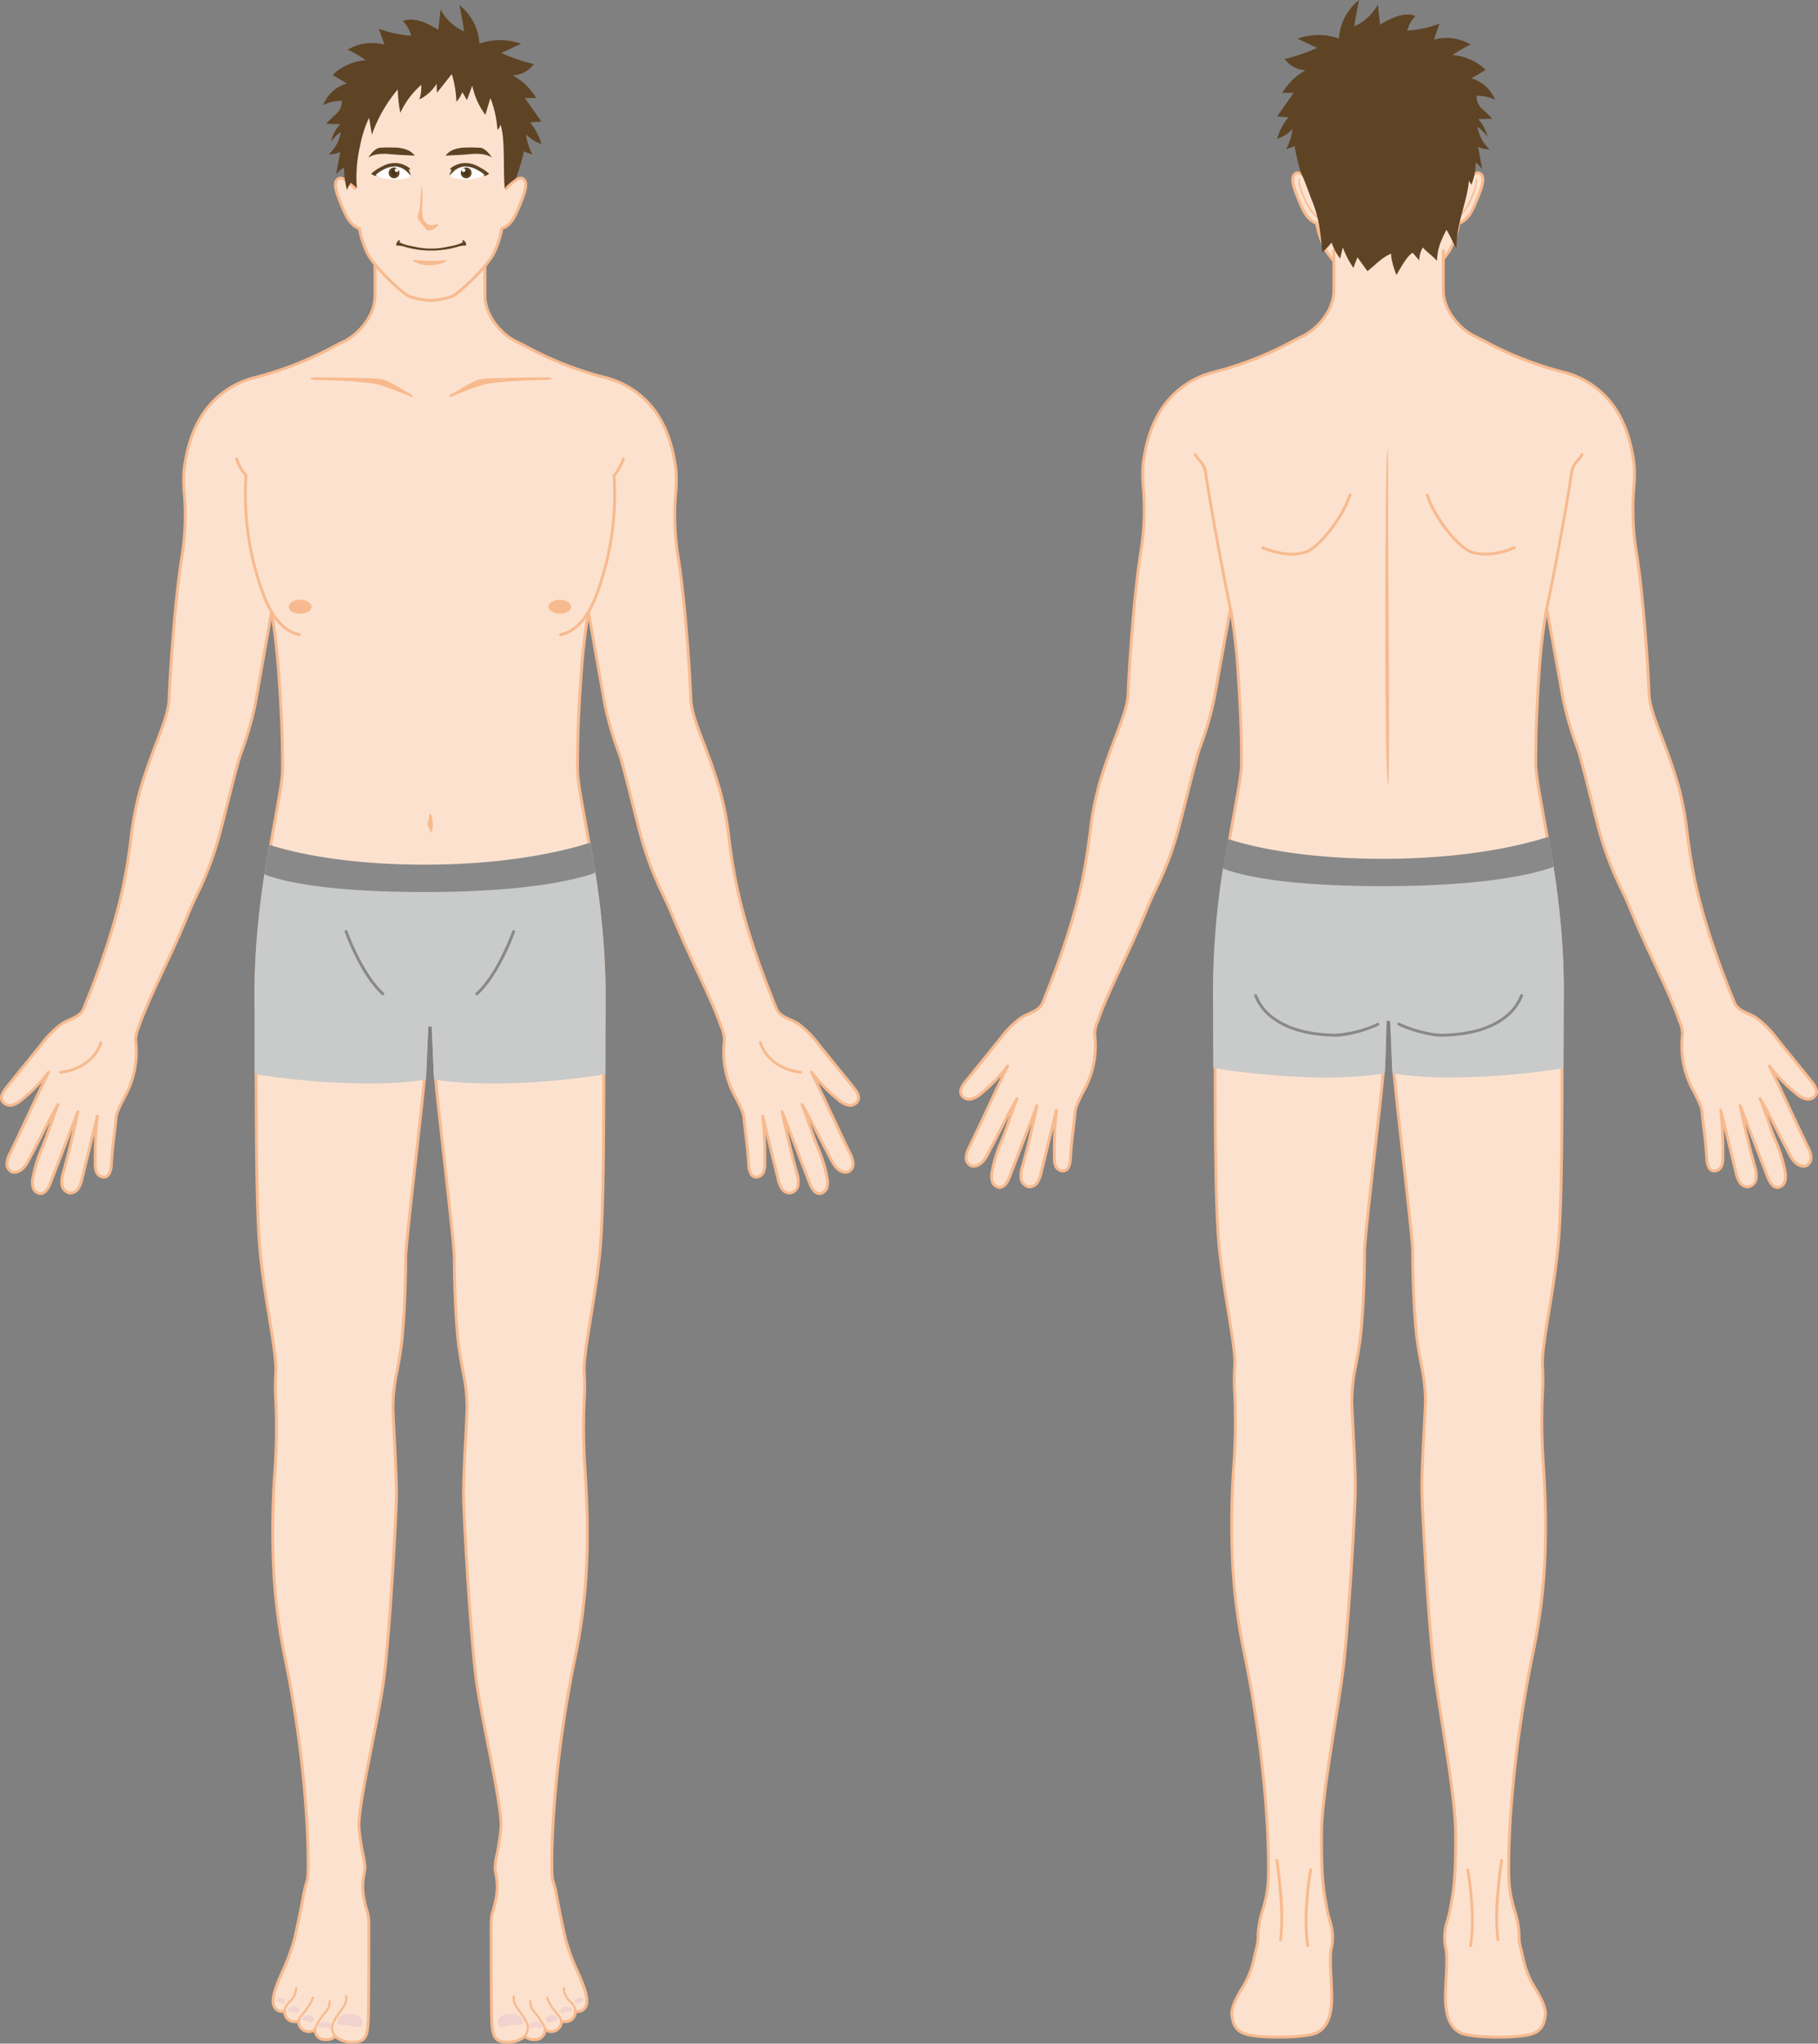 <svg xmlns="http://www.w3.org/2000/svg" xmlns:xlink="http://www.w3.org/1999/xlink" width="538.097" height="604.5" viewBox="0 0 538.097 604.5">
  <rect x="0" y="0" width="538.097" height="604.5" fill="#808080" stroke="none"/>
  <defs>
    <clipPath id="clip-path">
      <rect id="長方形_907" data-name="長方形 907" width="254.547" height="603" transform="translate(0 0)" fill="none"/>
    </clipPath>
    <clipPath id="clip-path-2">
      <rect id="長方形_908" data-name="長方形 908" width="254.193" height="603" fill="none"/>
    </clipPath>
  </defs>
  <g id="グループ_132" data-name="グループ 132" transform="translate(-739 -5118)">
    <g id="グループ_129" data-name="グループ 129" transform="translate(739 5119.497)">
      <g id="グループ_128" data-name="グループ 128" transform="translate(0 0.003)" clip-path="url(#clip-path)">
        <path id="パス_1035" data-name="パス 1035" d="M243.935,578.712a29.483,29.483,0,0,0-5.962-6.054c-2.3-1.571-5.53-1.991-6.583-4.569-16.144-39.49-12.153-49.23-16.836-64.958-4.027-13.525-8.315-20.639-8.5-26.937-.113-3.915-1.473-28.124-3.962-43.057-1.784-10.7.136-19.843-.415-24.267-1.458-11.7-6.373-23.552-21.13-27.511s-21.474-8.4-25.93-10.5c-4.478-2.107-9.484-7.581-9.484-13.7V345.047H112.575v12.118c0,6.118-5.005,11.591-9.484,13.7-4.456,2.1-11.172,6.538-25.93,10.5s-19.673,15.815-21.13,27.511c-.552,4.424,1.369,13.563-.415,24.267-2.489,14.933-3.848,39.142-3.962,43.057-.182,6.3-4.471,13.412-8.5,26.937-4.683,15.728-.692,25.468-16.836,64.958-1.054,2.578-4.284,3-6.583,4.569a29.467,29.467,0,0,0-5.962,6.054l-10.3,12.709c-.906,1.118-1.866,2.568-1.286,3.885a2.675,2.675,0,0,0,2.962,1.288,7.073,7.073,0,0,0,3.014-1.683,48.6,48.6,0,0,0,7.805-8.078c-3.862,7.861-7.527,16.068-11.361,23.943a7.577,7.577,0,0,0-.98,3.058A2.59,2.59,0,0,0,5.2,616.413a2.737,2.737,0,0,0,1.917-.212c1.984-.888,2.891-3.239,3.914-5.157,2.97-5.569,5.321-10.643,7.714-14.566-1.579,3.925-2.872,8.266-4.451,12.191a42.049,42.049,0,0,0-3,9.6,5.9,5.9,0,0,0,.111,2.78,2.462,2.462,0,0,0,2.014,1.724c1.564.1,2.525-1.635,3.087-3.1l8.119-21.108c-1.207,5.989-2.665,11.972-4.267,17.867a8.779,8.779,0,0,0-.464,3.611,2.937,2.937,0,0,0,2.265,2.563,2.91,2.91,0,0,0,2.627-1.37,8.565,8.565,0,0,0,1.094-2.9l4.5-18.458a108.45,108.45,0,0,0-.614,14.071,6.751,6.751,0,0,0,.3,2.307,2.385,2.385,0,0,0,1.614,1.557,1.778,1.778,0,0,0,2.11-.711,6.092,6.092,0,0,0,.747-2.881c.321-5.919,1.043-9.524,1.385-13.794.159-1.988,2.148-5.453,3.072-7.22a27.652,27.652,0,0,0,2.716-15.827c-.15-1.353.995-4.082.995-4.082,3.229-9.19,9.321-20.279,14.405-32.784,3.007-7.4,6.154-11.666,9.686-24.836,1.394-5.2,4.939-19.976,5.981-22.756A101.142,101.142,0,0,0,77.1,478.211c.855-4.783,4.83-27.393,4.83-27.393s1.393,6.444,2.322,20.388c.774,11.611.952,17.981.952,26.081s-8.041,36.847-7.88,67.182-.131,61.856,1.316,76.309,5.03,29.419,4.547,35.137.827,12.815-.188,28.033c-1.674,25.1-.229,40.943,3.107,57.092,6.981,33.794,7.1,62.763,6.434,64.788a35.318,35.318,0,0,0-1.327,5.6c-.543,2.859-1.361,6.87-2.324,11.244s-3.167,8.839-4.9,13.023-1.792,6.272-1.306,7.361a2.677,2.677,0,0,0,3.169,1.58,2.9,2.9,0,0,0,1.346,2.678,3.987,3.987,0,0,0,2.752.3,2.877,2.877,0,0,0,2.422,2.98,2.74,2.74,0,0,0,2.422-.559,2.913,2.913,0,0,0,2.98,2.98,3.749,3.749,0,0,0,2.98-.932,8.141,8.141,0,0,0,6.192,1.667c3.223-.3,3.421-2.866,3.614-6.29s.193-25.485.193-28.718-.77-3.614-1.541-7.988.385-6.656.385-8.749-1.156-5.135-1.733-11.411,5.767-32.068,7.37-44.508,3.569-46.513,3.683-53.186-.8-20.016-1.031-26.462,1.947-12.779,2.748-21.147,1.031-18.659,1.031-23.522,5.444-49.159,5.673-54.927.614-14.273.614-14.273a4.509,4.509,0,0,0,.888.38h.012v-.1l0,.1h.012a4.5,4.5,0,0,0,.888-.38s.385,8.506.614,14.273,5.673,50.064,5.673,54.927.229,15.154,1.031,23.522,2.977,14.7,2.748,21.147-1.145,19.79-1.031,26.462,2.08,40.746,3.683,53.186,7.948,38.232,7.37,44.508-1.733,9.319-1.733,11.411,1.156,4.374.385,8.749-1.541,4.755-1.541,7.988,0,25.295.193,28.718.391,5.993,3.614,6.29a8.141,8.141,0,0,0,6.192-1.667,3.749,3.749,0,0,0,2.98.932,2.913,2.913,0,0,0,2.98-2.98,2.74,2.74,0,0,0,2.422.559,2.877,2.877,0,0,0,2.422-2.98,3.987,3.987,0,0,0,2.752-.3,2.9,2.9,0,0,0,1.346-2.678,2.677,2.677,0,0,0,3.169-1.58c.486-1.089.427-3.177-1.306-7.361s-3.938-8.648-4.9-13.023-1.781-8.385-2.324-11.244a35.314,35.314,0,0,0-1.327-5.6c-.663-2.025-.547-30.994,6.434-64.788,3.336-16.148,4.781-31.991,3.107-57.092-1.015-15.218.294-22.315-.188-28.033s3.1-20.684,4.547-35.137,1.155-45.974,1.316-76.309-7.88-59.082-7.88-67.182.178-14.47.952-26.081c.93-13.944,2.322-20.388,2.322-20.388s3.975,22.61,4.83,27.393a101.14,101.14,0,0,0,4.317,14.716c1.043,2.78,4.587,17.559,5.981,22.756,3.532,13.171,6.68,17.441,9.687,24.836,5.084,12.506,11.176,23.595,14.405,32.784,0,0,1.145,2.729.995,4.082a27.656,27.656,0,0,0,2.715,15.827c.925,1.767,2.913,5.232,3.072,7.22.342,4.271,1.064,7.876,1.385,13.794a6.1,6.1,0,0,0,.747,2.881,1.778,1.778,0,0,0,2.111.711,2.385,2.385,0,0,0,1.614-1.557,6.746,6.746,0,0,0,.3-2.307,108.45,108.45,0,0,0-.614-14.071l4.5,18.458a8.564,8.564,0,0,0,1.094,2.9,2.594,2.594,0,0,0,4.892-1.193,8.779,8.779,0,0,0-.464-3.611c-1.6-5.9-3.06-11.879-4.267-17.867l8.119,21.108c.562,1.462,1.524,3.2,3.087,3.1a2.462,2.462,0,0,0,2.014-1.724,5.9,5.9,0,0,0,.11-2.78,42.005,42.005,0,0,0-3-9.6c-1.579-3.925-2.872-8.266-4.451-12.191,2.393,3.923,4.744,9,7.714,14.566,1.023,1.918,1.929,4.268,3.914,5.157a2.738,2.738,0,0,0,1.917.212,2.59,2.59,0,0,0,1.568-2.578,7.58,7.58,0,0,0-.98-3.058c-3.834-7.874-7.5-16.082-11.361-23.943a48.6,48.6,0,0,0,7.805,8.078,7.075,7.075,0,0,0,3.014,1.683,2.675,2.675,0,0,0,2.963-1.288c.58-1.317-.38-2.767-1.286-3.885l-10.3-12.709" transform="translate(-1.582 -271.227)" fill="#fce2ce"/>
        <path id="パス_1036" data-name="パス 1036" d="M242.686,576.87a29.756,29.756,0,0,0-6.053-6.138,16.871,16.871,0,0,0-2.56-1.347c-1.661-.756-3.231-1.47-3.869-3.03-10.834-26.5-12.581-39.567-13.985-50.065a91.366,91.366,0,0,0-2.837-14.853c-1.68-5.642-3.368-10.074-4.857-13.984-2.043-5.363-3.519-9.238-3.623-12.843-.138-4.756-1.535-28.521-3.967-43.115a76.1,76.1,0,0,1-.5-17.553,41.442,41.442,0,0,0,.084-6.7c-.858-6.887-2.705-12.4-5.645-16.84a26.491,26.491,0,0,0-15.8-11.031,101.632,101.632,0,0,1-22.87-8.955c-1.124-.587-2.095-1.094-2.989-1.515-4.478-2.107-9.238-7.489-9.238-13.312V343.475a.428.428,0,0,0-.428-.428H110.993a.428.428,0,0,0-.428.428v12.118c0,5.823-4.76,11.2-9.238,13.312-.895.421-1.865.928-2.988,1.515a101.659,101.659,0,0,1-22.871,8.955,26.49,26.49,0,0,0-15.8,11.031c-2.94,4.444-4.787,9.953-5.645,16.84a41.462,41.462,0,0,0,.084,6.7,76.111,76.111,0,0,1-.5,17.553c-2.433,14.594-3.83,38.359-3.967,43.115-.1,3.605-1.58,7.48-3.623,12.843-1.489,3.91-3.177,8.342-4.857,13.984a91.387,91.387,0,0,0-2.836,14.853c-1.4,10.5-3.151,23.564-13.985,50.065-.638,1.561-2.207,2.275-3.869,3.03a16.861,16.861,0,0,0-2.56,1.347,29.745,29.745,0,0,0-6.053,6.138L1.561,589.58c-.981,1.21-2.02,2.8-1.345,4.327a3.117,3.117,0,0,0,3.435,1.536,7.5,7.5,0,0,0,3.2-1.773,49.01,49.01,0,0,0,5.582-5.367c-1.495,3.112-2.971,6.271-4.411,9.351-1.752,3.75-3.564,7.626-5.383,11.362a7.95,7.95,0,0,0-1.023,3.236,3.033,3.033,0,0,0,1.866,3,3.18,3.18,0,0,0,2.221-.23c1.814-.812,2.788-2.736,3.647-4.434.157-.31.312-.616.47-.912,1.1-2.058,2.1-4.029,3.071-5.935.67-1.315,1.324-2.6,1.968-3.83q-.167.478-.332.953c-.7,2.027-1.433,4.123-2.218,6.076a42.376,42.376,0,0,0-3.022,9.7,6.323,6.323,0,0,0,.13,2.982,2.894,2.894,0,0,0,2.391,2.009c1.434.092,2.618-1.043,3.514-3.371l6.165-16.027c-.9,3.989-1.931,8.126-3.125,12.521a9.091,9.091,0,0,0-.473,3.79,3.382,3.382,0,0,0,2.633,2.921,3.327,3.327,0,0,0,3.034-1.551,8.982,8.982,0,0,0,1.158-3.041l3.195-13.1c-.138,2.59-.186,5.421-.15,8.613a7.041,7.041,0,0,0,.33,2.453,2.81,2.81,0,0,0,1.925,1.824,2.223,2.223,0,0,0,2.556-.891,6.532,6.532,0,0,0,.818-3.1c.191-3.522.519-6.173.836-8.737.211-1.706.41-3.318.548-5.046.131-1.639,1.624-4.432,2.613-6.281.151-.283.291-.543.412-.775a27.885,27.885,0,0,0,2.762-16.072,11.206,11.206,0,0,1,.964-3.869l.009-.023c1.742-4.959,4.363-10.561,7.137-16.493,2.422-5.178,4.926-10.532,7.26-16.272.89-2.189,1.778-4.072,2.718-6.066a97.941,97.941,0,0,0,6.985-18.821c.467-1.74,1.185-4.6,1.946-7.623,1.486-5.91,3.337-13.266,4.022-15.094a102.277,102.277,0,0,0,4.337-14.791c.68-3.8,3.367-19.076,4.412-25.015.484,3.007,1.289,8.922,1.892,17.964.8,11.987.951,18.4.951,26.053,0,2.7-.934,7.88-2.116,14.444-2.338,12.983-5.871,32.6-5.765,52.74.033,6.189.047,12.478.061,18.561.053,23.792.1,46.264,1.258,57.789.646,6.45,1.716,13,2.66,18.781,1.153,7.061,2.149,13.159,1.886,16.278a67.954,67.954,0,0,0,.015,7.976,177.791,177.791,0,0,1-.2,20.064,248.416,248.416,0,0,0-.325,31.958,176.208,176.208,0,0,0,3.44,25.249,339.954,339.954,0,0,1,6.076,44.251c.811,11.607.672,19.4.371,20.318a33.156,33.156,0,0,0-1.262,5.236l-.079.417c-.6,3.172-1.449,7.266-2.321,11.232a57.464,57.464,0,0,1-3.651,10.077c-.41.948-.835,1.928-1.227,2.874-1.535,3.7-1.96,6.223-1.3,7.7a3.054,3.054,0,0,0,3.133,1.913,3.352,3.352,0,0,0,1.534,2.526,3.91,3.91,0,0,0,2.578.453,3.5,3.5,0,0,0,4.911,2.652,3.269,3.269,0,0,0,3.3,2.672,4.458,4.458,0,0,0,3.014-.8,8.891,8.891,0,0,0,6.226,1.534c3.644-.335,3.818-3.423,4-6.692.175-3.1.193-21.134.193-28.742a12.963,12.963,0,0,0-.647-4.212,34.524,34.524,0,0,1-.9-3.85,16.775,16.775,0,0,1,.12-6.41,13.285,13.285,0,0,0,.271-2.264,19.408,19.408,0,0,0-.53-3.583,68.661,68.661,0,0,1-1.205-7.868c-.337-3.661,1.785-14.4,3.838-24.785,1.414-7.155,2.876-14.554,3.531-19.629,1.65-12.8,3.578-46.871,3.687-53.233.077-4.523-.309-11.952-.65-18.507-.158-3.029-.307-5.891-.381-7.978a53.032,53.032,0,0,1,1.289-11.456c.55-3.005,1.12-6.113,1.457-9.635.815-8.51,1.033-18.815,1.033-23.563,0-2.569,1.538-16.287,3.025-29.553,1.306-11.648,2.54-22.65,2.647-25.357.19-4.785.491-11.533.585-13.627a3.784,3.784,0,0,0,.373.128.509.509,0,0,0,.135.016.405.405,0,0,0,.123-.016,3.807,3.807,0,0,0,.373-.128c.094,2.093.395,8.841.585,13.627.107,2.707,1.341,13.71,2.647,25.359,1.487,13.265,3.025,26.981,3.025,29.551,0,4.748.217,15.054,1.033,23.563.337,3.522.907,6.629,1.457,9.635a53.026,53.026,0,0,1,1.289,11.457c-.074,2.087-.223,4.95-.381,7.98-.341,6.554-.728,13.982-.65,18.5.109,6.362,2.037,40.433,3.687,53.233.654,5.075,2.117,12.474,3.531,19.629,2.053,10.385,4.175,21.124,3.838,24.785a68.706,68.706,0,0,1-1.205,7.868,19.406,19.406,0,0,0-.53,3.583,13.3,13.3,0,0,0,.271,2.264,16.766,16.766,0,0,1,.12,6.41,34.532,34.532,0,0,1-.9,3.85,12.957,12.957,0,0,0-.647,4.212c0,7.609.019,25.642.193,28.742.184,3.269.358,6.356,4,6.692.357.033.7.048,1.028.048a8.61,8.61,0,0,0,5.2-1.582,4.445,4.445,0,0,0,3.015.8,3.268,3.268,0,0,0,3.3-2.672,3.5,3.5,0,0,0,4.911-2.652,3.913,3.913,0,0,0,2.578-.453,3.352,3.352,0,0,0,1.534-2.526,3.053,3.053,0,0,0,3.133-1.913c.659-1.476.233-3.994-1.3-7.7-.392-.946-.816-1.926-1.227-2.874a57.452,57.452,0,0,1-3.651-10.077c-.872-3.963-1.718-8.056-2.321-11.232l-.079-.416a33.165,33.165,0,0,0-1.262-5.236c-.3-.921-.44-8.711.371-20.318a339.987,339.987,0,0,1,6.076-44.251c3.145-15.223,4.878-30.777,3.115-57.206a177.843,177.843,0,0,1-.2-20.064,67.953,67.953,0,0,0,.015-7.976c-.263-3.118.733-9.217,1.887-16.278.944-5.779,2.014-12.33,2.66-18.78,1.154-11.525,1.2-34,1.258-57.789.014-6.082.028-12.372.061-18.561.107-20.138-3.427-39.757-5.764-52.74-1.182-6.564-2.116-11.749-2.116-14.444,0-7.649.151-14.066.951-26.053.6-9.042,1.408-14.957,1.892-17.964,1.045,5.939,3.732,21.21,4.412,25.015a102.255,102.255,0,0,0,4.337,14.791c.686,1.828,2.536,9.184,4.022,15.094.761,3.025,1.48,5.883,1.946,7.623a97.955,97.955,0,0,0,6.985,18.821c.94,1.994,1.828,3.877,2.718,6.066,2.334,5.741,4.839,11.1,7.261,16.273,2.775,5.931,5.4,11.534,7.137,16.492l.009.024a11.189,11.189,0,0,1,.964,3.869,27.885,27.885,0,0,0,2.762,16.072c.121.231.261.492.412.775.988,1.848,2.482,4.642,2.613,6.281.138,1.728.337,3.34.549,5.046.317,2.564.645,5.216.836,8.737a6.532,6.532,0,0,0,.818,3.1,2.222,2.222,0,0,0,2.556.891,2.809,2.809,0,0,0,1.925-1.824,7.05,7.05,0,0,0,.33-2.453c.036-3.192-.012-6.023-.15-8.613l3.195,13.1a8.978,8.978,0,0,0,1.157,3.041,3.325,3.325,0,0,0,3.034,1.551,3.382,3.382,0,0,0,2.633-2.921,9.1,9.1,0,0,0-.474-3.79c-1.194-4.394-2.227-8.531-3.125-12.521l6.165,16.027c.9,2.329,2.078,3.463,3.514,3.371a2.894,2.894,0,0,0,2.391-2.009,6.326,6.326,0,0,0,.13-2.982,42.382,42.382,0,0,0-3.022-9.7c-.786-1.953-1.514-4.049-2.218-6.076q-.165-.474-.331-.953c.644,1.229,1.3,2.514,1.967,3.83.97,1.906,1.974,3.878,3.072,5.936.158.3.313.6.47.912.859,1.7,1.833,3.622,3.647,4.434a3.183,3.183,0,0,0,2.221.23,3.033,3.033,0,0,0,1.866-3,7.951,7.951,0,0,0-1.023-3.236c-1.819-3.736-3.631-7.613-5.383-11.362-1.44-3.081-2.916-6.239-4.41-9.352a49.007,49.007,0,0,0,5.582,5.367,7.5,7.5,0,0,0,3.2,1.773,3.118,3.118,0,0,0,3.435-1.536c.674-1.532-.365-3.117-1.345-4.327Zm10.862,16.692a2.253,2.253,0,0,1-2.49,1.04,6.69,6.69,0,0,1-2.823-1.594A48.166,48.166,0,0,1,240.5,585a.428.428,0,0,0-.724.448c2.026,4.125,4.032,8.417,5.972,12.567,1.753,3.752,3.567,7.633,5.388,11.374a7.305,7.305,0,0,1,.937,2.881,2.172,2.172,0,0,1-1.27,2.16,2.357,2.357,0,0,1-1.613-.195c-1.537-.688-2.4-2.392-3.233-4.039-.16-.315-.317-.627-.478-.928-1.094-2.051-2.1-4.019-3.064-5.921-1.617-3.176-3.144-6.177-4.663-8.666a.428.428,0,0,0-.762.383c.785,1.953,1.514,4.049,2.218,6.076s1.44,4.143,2.233,6.115a41.739,41.739,0,0,1,2.969,9.5,5.566,5.566,0,0,1-.091,2.578,2.065,2.065,0,0,1-1.638,1.438c-1.017.069-1.915-.885-2.66-2.824L231.9,596.843a.428.428,0,0,0-.819.238c1.138,5.646,2.536,11.5,4.274,17.895a8.468,8.468,0,0,1,.454,3.433,2.172,2.172,0,0,1-4.117,1.016,8.205,8.205,0,0,1-1.031-2.757l-4.5-18.458a.428.428,0,0,0-.841.152,106.919,106.919,0,0,1,.611,14.016,6.367,6.367,0,0,1-.276,2.161,1.982,1.982,0,0,1-1.3,1.289c-.834.179-1.286.036-1.665-.53a5.734,5.734,0,0,1-.675-2.666c-.193-3.551-.522-6.217-.841-8.8-.21-1.7-.408-3.3-.545-5.01-.145-1.817-1.69-4.705-2.711-6.616-.15-.28-.288-.538-.408-.768a27.034,27.034,0,0,1-2.669-15.581c.157-1.414-.926-4.057-1.021-4.283-1.756-5-4.383-10.612-7.165-16.558-2.418-5.168-4.918-10.513-7.243-16.233-.9-2.211-1.792-4.1-2.737-6.109A97.218,97.218,0,0,1,189.738,514c-.465-1.734-1.183-4.588-1.943-7.61-1.569-6.24-3.348-13.312-4.051-15.186a101.353,101.353,0,0,1-4.3-14.641c-.845-4.728-4.79-27.166-4.83-27.392a.428.428,0,0,0-.84-.016c-.014.065-1.41,6.635-2.331,20.45-.8,12.011-.952,18.442-.952,26.109,0,2.771.893,7.732,2.129,14.6,2.332,12.952,5.857,32.524,5.751,52.584-.033,6.19-.047,12.48-.061,18.563-.053,23.77-.1,46.222-1.253,57.706-.643,6.424-1.711,12.961-2.653,18.728-1.163,7.117-2.167,13.264-1.895,16.488a67.4,67.4,0,0,1-.018,7.873,178.652,178.652,0,0,0,.205,20.152c1.27,19.045,1.229,36.023-3.1,56.977-6.989,33.832-7.121,62.873-6.422,65.008a32.521,32.521,0,0,1,1.234,5.129l.079.417c.6,3.183,1.452,7.286,2.326,11.256a58.066,58.066,0,0,0,3.7,10.234c.409.945.832,1.921,1.221,2.861,1.42,3.428,1.861,5.79,1.311,7.023a2.245,2.245,0,0,1-2.66,1.344.429.429,0,0,0-.542.469,2.47,2.47,0,0,1-1.161,2.266,3.582,3.582,0,0,1-2.409.241.428.428,0,0,0-.53.448,2.428,2.428,0,0,1-2.085,2.529,2.313,2.313,0,0,1-2.033-.446.428.428,0,0,0-.727.322,2.455,2.455,0,0,1-2.581,2.537,3.338,3.338,0,0,1-2.635-.791.428.428,0,0,0-.3-.14.434.434,0,0,0-.311.117,7.833,7.833,0,0,1-5.859,1.551c-2.774-.256-3.024-2.3-3.226-5.888-.173-3.079-.192-21.093-.192-28.694a12.119,12.119,0,0,1,.614-3.978,35.3,35.3,0,0,0,.92-3.936,17.52,17.52,0,0,0-.12-6.707,12.5,12.5,0,0,1-.258-2.116,18.973,18.973,0,0,1,.513-3.413,69.406,69.406,0,0,0,1.218-7.959c.349-3.784-1.691-14.1-3.851-25.029-1.411-7.141-2.871-14.525-3.521-19.572-1.646-12.776-3.571-46.787-3.68-53.138-.077-4.493.309-11.906.649-18.445.158-3.034.307-5.9.381-7.994a54.464,54.464,0,0,0-1.3-11.641c-.547-2.987-1.113-6.076-1.447-9.562-.812-8.477-1.029-18.748-1.029-23.481,0-2.617-1.541-16.357-3.031-29.646-1.3-11.633-2.537-22.622-2.643-25.3-.226-5.7-.61-14.19-.614-14.276a.428.428,0,0,0-.641-.351,4.447,4.447,0,0,1-.538.254.477.477,0,0,0-.155-.027.422.422,0,0,0-.145.027,4.424,4.424,0,0,1-.537-.253.428.428,0,0,0-.641.351c0,.085-.387,8.573-.614,14.276-.106,2.676-1.338,13.664-2.642,25.3-1.49,13.289-3.031,27.031-3.031,29.648,0,4.732-.217,15-1.029,23.481-.334,3.486-.9,6.575-1.447,9.562a54.476,54.476,0,0,0-1.3,11.641c.074,2.094.224,4.959.381,7.992.34,6.541.726,13.954.649,18.448-.109,6.351-2.034,40.363-3.68,53.138-.65,5.047-2.11,12.431-3.521,19.573-2.159,10.925-4.2,21.245-3.851,25.029a69.443,69.443,0,0,0,1.219,7.959,18.977,18.977,0,0,1,.513,3.413,12.522,12.522,0,0,1-.258,2.116,17.515,17.515,0,0,0-.12,6.707,35.314,35.314,0,0,0,.92,3.936,12.119,12.119,0,0,1,.614,3.978c0,7.6-.019,25.615-.192,28.694-.2,3.589-.451,5.632-3.226,5.888a7.832,7.832,0,0,1-5.857-1.55.429.429,0,0,0-.3-.117H99.16a.432.432,0,0,0-.3.137,3.339,3.339,0,0,1-2.637.794,2.455,2.455,0,0,1-2.581-2.535.429.429,0,0,0-.724-.326,2.316,2.316,0,0,1-2.035.449,2.448,2.448,0,0,1-2.085-2.529.428.428,0,0,0-.529-.448,3.582,3.582,0,0,1-2.41-.241,2.47,2.47,0,0,1-1.162-2.263.428.428,0,0,0-.542-.472,2.228,2.228,0,0,1-2.66-1.344c-.55-1.232-.109-3.6,1.311-7.023.39-.94.813-1.917,1.222-2.862a58.084,58.084,0,0,0,3.7-10.233c.875-3.973,1.722-8.076,2.326-11.256l.079-.417a32.592,32.592,0,0,1,1.234-5.128c.7-2.135.567-31.175-6.422-65.008-3.13-15.154-4.855-30.643-3.1-56.977a178.612,178.612,0,0,0,.206-20.152,67.46,67.46,0,0,1-.018-7.873c.272-3.224-.732-9.37-1.894-16.487-.942-5.767-2.01-12.3-2.653-18.728-1.15-11.483-1.2-33.935-1.254-57.706-.013-6.083-.028-12.373-.061-18.563-.106-20.06,3.419-39.632,5.751-52.584,1.236-6.865,2.129-11.825,2.129-14.6,0-7.667-.152-14.1-.952-26.109-.921-13.815-2.317-20.385-2.331-20.45a.428.428,0,0,0-.84.016c-.04.226-3.985,22.664-4.83,27.392a101.32,101.32,0,0,1-4.3,14.641c-.7,1.874-2.481,8.946-4.051,15.186-.76,3.022-1.478,5.876-1.943,7.61a97.231,97.231,0,0,1-6.933,18.677c-.945,2-1.838,3.9-2.737,6.109-2.326,5.72-4.825,11.064-7.243,16.232-2.782,5.947-5.409,11.564-7.165,16.559-.094.226-1.177,2.869-1.02,4.283a27.034,27.034,0,0,1-2.67,15.581c-.12.23-.258.488-.408.768-1.022,1.911-2.566,4.8-2.711,6.616-.137,1.71-.335,3.312-.545,5.009-.319,2.578-.648,5.245-.841,8.8a5.734,5.734,0,0,1-.675,2.666c-.379.566-.83.71-1.665.53a1.981,1.981,0,0,1-1.3-1.289,6.357,6.357,0,0,1-.276-2.161,106.952,106.952,0,0,1,.611-14.016.428.428,0,0,0-.84-.152l-4.5,18.458a8.2,8.2,0,0,1-1.03,2.757,2.5,2.5,0,0,1-2.219,1.188,2.521,2.521,0,0,1-1.9-2.2,8.464,8.464,0,0,1,.454-3.433c1.738-6.4,3.136-12.249,4.274-17.895a.428.428,0,0,0-.819-.238l-8.119,21.108c-.746,1.939-1.638,2.891-2.661,2.824a2.065,2.065,0,0,1-1.638-1.438,5.571,5.571,0,0,1-.091-2.577,41.739,41.739,0,0,1,2.969-9.5c.793-1.972,1.525-4.078,2.233-6.114s1.433-4.124,2.218-6.077a.428.428,0,0,0-.762-.383c-1.519,2.49-3.046,5.49-4.663,8.667-.969,1.9-1.97,3.87-3.064,5.921-.161.3-.318.613-.478.928-.834,1.648-1.7,3.351-3.233,4.039a2.356,2.356,0,0,1-1.612.195,2.171,2.171,0,0,1-1.27-2.16,7.305,7.305,0,0,1,.937-2.881c1.822-3.742,3.635-7.622,5.389-11.374,1.939-4.151,3.945-8.442,5.972-12.567a.428.428,0,0,0-.724-.448,48.165,48.165,0,0,1-7.736,8.006A6.692,6.692,0,0,1,3.489,594.6,2.253,2.253,0,0,1,1,593.562c-.488-1.108.4-2.422,1.227-3.443l10.3-12.709a29.116,29.116,0,0,1,5.871-5.971,16.231,16.231,0,0,1,2.431-1.274c1.74-.792,3.54-1.61,4.306-3.486,10.875-26.6,12.631-39.728,14.041-50.275a90.749,90.749,0,0,1,2.809-14.722c1.671-5.611,3.353-10.027,4.837-13.923,2.073-5.441,3.57-9.373,3.679-13.123.08-2.768,1.367-27.466,3.956-43a77.939,77.939,0,0,0,.506-17.743,41.785,41.785,0,0,1-.089-6.541c.842-6.753,2.644-12.142,5.51-16.473A25.657,25.657,0,0,1,75.69,380.2a102.406,102.406,0,0,0,23.045-9.023c1.115-.583,2.078-1.086,2.956-1.5,4.717-2.219,9.729-7.911,9.729-14.086V343.9h31.7v11.69c0,6.175,5.013,11.866,9.729,14.086.878.413,1.841.917,2.957,1.5a102.411,102.411,0,0,0,23.045,9.023,25.659,25.659,0,0,1,15.307,10.677c2.866,4.332,4.668,9.72,5.51,16.473a41.806,41.806,0,0,1-.089,6.541,77.923,77.923,0,0,0,.506,17.743c2.589,15.533,3.876,40.231,3.956,43,.108,3.75,1.606,7.682,3.679,13.123,1.484,3.9,3.166,8.312,4.837,13.923a90.7,90.7,0,0,1,2.809,14.722c1.411,10.547,3.166,23.673,14.041,50.275.767,1.875,2.566,2.694,4.306,3.486a16.244,16.244,0,0,1,2.432,1.274,29.115,29.115,0,0,1,5.871,5.971l10.3,12.709c.827,1.021,1.715,2.335,1.227,3.443" transform="translate(0 -269.655)" fill="#f7ba8f"/>
        <path id="パス_1037" data-name="パス 1037" d="M458.139,519.141c-1.791-.9-5.6-3.693-8.282-4.029s-18.914-.448-18.914-.448c-2.686.112-1.791.783.336.783s14.549.336,18.355,1.455a84.5,84.5,0,0,1,9.065,3.358c1.567.672,1.231-.224-.559-1.119" transform="translate(-337.436 -404.555)" fill="#f7ba8f"/>
        <path id="パス_1038" data-name="パス 1038" d="M650.032,514.664s-16.228.112-18.914.448-6.491,3.134-8.282,4.029-2.127,1.791-.56,1.119a84.545,84.545,0,0,1,9.065-3.358c3.805-1.119,16.228-1.455,18.355-1.455s3.022-.672.336-.783" transform="translate(-488.357 -404.555)" fill="#f7ba8f"/>
        <path id="パス_1039" data-name="パス 1039" d="M344.432,677.28c-4.459-.952-8.006-5.064-10.543-12.22a84.334,84.334,0,0,1-4.92-34.422.427.427,0,0,0-.1-.3,13.378,13.378,0,0,1-2.694-4.822.428.428,0,0,0-.8.3,14.278,14.278,0,0,0,2.732,4.945,85.146,85.146,0,0,0,4.978,34.59c2.643,7.456,6.4,11.753,11.171,12.771a.428.428,0,1,0,.179-.837" transform="translate(-255.739 -491.47)" fill="#f7ba8f"/>
        <path id="パス_1040" data-name="パス 1040" d="M592.733,1118.487a1.218,1.218,0,0,0-.535-.89,2.226,2.226,0,0,0-.231,1.124,9.987,9.987,0,0,1-.372,1.407,1.878,1.878,0,0,0,.082,1.415c.124.219.316.408.426.632a1.468,1.468,0,0,1,.13.61c0,.1-.07.379.062.435.116.049.289-.078.359-.141a.84.84,0,0,0,.224-.469,7.027,7.027,0,0,0,.122-2.631,14.388,14.388,0,0,0-.268-1.492" transform="translate(-464.95 -878.495)" fill="#f7ba8f"/>
        <path id="パス_1041" data-name="パス 1041" d="M402.84,822.216c-1.865,0-3.376.924-3.376,2.063s1.512,2.063,3.376,2.063,3.376-.924,3.376-2.063-1.512-2.063-3.376-2.063" transform="translate(-314.001 -646.309)" fill="#f7ba8f"/>
        <path id="パス_1042" data-name="パス 1042" d="M439.043,2758.206a.321.321,0,0,0-.389.234,3.554,3.554,0,0,0-.072.587,3.375,3.375,0,0,1-.345,1.466c-.139.243-.535.753-.992,1.344a21.851,21.851,0,0,0-2.733,4.087,5.112,5.112,0,0,0-.241.944.321.321,0,0,0,.274.362.3.3,0,0,0,.044,0,.321.321,0,0,0,.318-.277,4.538,4.538,0,0,1,.2-.794,21.578,21.578,0,0,1,2.645-3.932,17.119,17.119,0,0,0,1.043-1.419,3.95,3.95,0,0,0,.427-1.738,3.277,3.277,0,0,1,.054-.478.32.32,0,0,0-.233-.389" transform="translate(-341.359 -2168.098)" fill="#f7ba8f"/>
        <path id="パス_1043" data-name="パス 1043" d="M416.249,2753.359a.321.321,0,0,0-.406.2,13.612,13.612,0,0,1-1.972,3.5c-.382.5-.71.911-.974,1.241a5.478,5.478,0,0,0-1.321,2.168.321.321,0,0,0,.24.385.336.336,0,0,0,.073.008.321.321,0,0,0,.312-.249,5.045,5.045,0,0,1,1.2-1.912c.265-.332.6-.746.982-1.251a13.986,13.986,0,0,0,2.071-3.688.32.32,0,0,0-.2-.406" transform="translate(-323.515 -2164.282)" fill="#f7ba8f"/>
        <path id="パス_1044" data-name="パス 1044" d="M396.1,2740.348a.32.32,0,0,0-.332.309,5.643,5.643,0,0,1-1.551,3.521c-1.213,1.126-1.942,2.094-1.834,3.439a.321.321,0,0,0,.32.3h.026a.321.321,0,0,0,.294-.346c-.077-.951.365-1.741,1.631-2.917a6.2,6.2,0,0,0,1.755-3.969.32.32,0,0,0-.309-.332" transform="translate(-308.429 -2154.068)" fill="#f7ba8f"/>
        <path id="パス_1045" data-name="パス 1045" d="M469.887,2777.415c-2.267.084-2.938.756-3.274,1.091a3.586,3.586,0,0,0-.5,1.435c.032.769,1.008.7,2.176.747,2.1.084,3.022.672,4.113.672,1.021,0,1.452-1.267,1.259-1.847-.336-1.007-1.511-2.182-3.777-2.1" transform="translate(-366.393 -2183.202)" fill="#f2d2cf"/>
        <path id="パス_1046" data-name="パス 1046" d="M442.189,2788.361a3.546,3.546,0,0,0-1.257.02,1.471,1.471,0,0,0-1.349,1.28.432.432,0,0,0,.047.227c.073.124.232.246.368.2a4.1,4.1,0,0,1,2.453.054.814.814,0,0,0,.8-.03.884.884,0,0,0-.055-1.32,2.33,2.33,0,0,0-1.006-.429" transform="translate(-345.537 -2191.769)" fill="#f2d2cf"/>
        <path id="パス_1047" data-name="パス 1047" d="M421.026,2779.367l-.384-.288a1.91,1.91,0,0,0-2.127-.073,1.213,1.213,0,0,0-.721,1.3,9.245,9.245,0,0,1,2.247.594,1.18,1.18,0,0,0,.481.124.771.771,0,0,0,.593-.4c.306-.509.392-.9-.087-1.249" transform="translate(-328.383 -2184.228)" fill="#f2d2cf"/>
        <path id="パス_1048" data-name="パス 1048" d="M401.347,2767.161l-.539-.169a2.23,2.23,0,0,0-1.448.173,1.581,1.581,0,0,0-.586.435.534.534,0,0,0-.1.587c.2.37.754.221,1.173.272.607.073,1.175.665,1.736.422a.807.807,0,0,0,.411-.9,1.318,1.318,0,0,0-.652-.817" transform="translate(-313.343 -2174.966)" fill="#f2d2cf"/>
        <path id="パス_1049" data-name="パス 1049" d="M383.91,2755.09l.015.008a1.152,1.152,0,0,1,.242.127l-.242-.127a1.291,1.291,0,0,0-1.359.258c-.247.247-.329.749-.009.887a1.084,1.084,0,0,0,.339.045,2.735,2.735,0,0,1,.849.323.981.981,0,0,0,.877.05.738.738,0,0,0,.194-.982,1.381,1.381,0,0,0-.906-.589" transform="translate(-300.546 -2165.591)" fill="#f2d2cf"/>
        <path id="パス_1050" data-name="パス 1050" d="M389.724,2755.429l.242.127a1.143,1.143,0,0,0-.242-.127" transform="translate(-306.345 -2165.922)" fill="#f2d2cf"/>
        <path id="パス_1051" data-name="パス 1051" d="M462.381,2751.574a.321.321,0,0,0-.265.368,4.155,4.155,0,0,1-.414,2.377c-.192.352-.589.9-1.048,1.544-1.164,1.621-2.612,3.639-2.7,4.991a4.394,4.394,0,0,0,1.178,3.219.321.321,0,0,0,.45-.458,3.775,3.775,0,0,1-.987-2.721c.073-1.169,1.521-3.185,2.578-4.657a19.163,19.163,0,0,0,1.09-1.611,4.744,4.744,0,0,0,.484-2.79.32.32,0,0,0-.369-.263" transform="translate(-359.974 -2162.889)" fill="#f7ba8f"/>
        <path id="パス_1052" data-name="パス 1052" d="M792.787,625.261a.428.428,0,0,0-.55.253,13.378,13.378,0,0,1-2.694,4.821.427.427,0,0,0-.1.3,84.333,84.333,0,0,1-4.92,34.422c-2.537,7.156-6.084,11.268-10.543,12.22a.428.428,0,0,0,.089.847.444.444,0,0,0,.09-.009c4.769-1.019,8.528-5.315,11.171-12.771a85.15,85.15,0,0,0,4.978-34.59,14.277,14.277,0,0,0,2.732-4.945.428.428,0,0,0-.253-.55" transform="translate(-608.125 -491.47)" fill="#f7ba8f"/>
        <path id="パス_1053" data-name="パス 1053" d="M762.131,822.216c-1.865,0-3.376.924-3.376,2.063s1.512,2.063,3.376,2.063,3.376-.924,3.376-2.063-1.512-2.063-3.376-2.063" transform="translate(-596.424 -646.309)" fill="#f7ba8f"/>
        <path id="パス_1054" data-name="パス 1054" d="M736.833,2765.923a21.814,21.814,0,0,0-2.733-4.087c-.458-.591-.853-1.1-.993-1.344a3.372,3.372,0,0,1-.344-1.465,3.582,3.582,0,0,0-.072-.587.321.321,0,1,0-.623.155,3.238,3.238,0,0,1,.054.478,3.952,3.952,0,0,0,.428,1.738,17.065,17.065,0,0,0,1.043,1.419,21.565,21.565,0,0,1,2.644,3.932,4.52,4.52,0,0,1,.2.794.321.321,0,0,0,.318.277l.045,0a.321.321,0,0,0,.274-.362,5.108,5.108,0,0,0-.241-.944" transform="translate(-575.439 -2168.098)" fill="#f7ba8f"/>
        <path id="パス_1055" data-name="パス 1055" d="M758.88,2758.3c-.264-.33-.592-.741-.974-1.241a13.608,13.608,0,0,1-1.972-3.5.321.321,0,0,0-.609.2,13.988,13.988,0,0,0,2.071,3.688c.386.5.716.918.982,1.251a5.046,5.046,0,0,1,1.2,1.913.321.321,0,0,0,.312.249.336.336,0,0,0,.073-.008.321.321,0,0,0,.24-.385,5.477,5.477,0,0,0-1.322-2.168" transform="translate(-593.715 -2164.282)" fill="#f7ba8f"/>
        <path id="パス_1056" data-name="パス 1056" d="M780.73,2744.178a5.643,5.643,0,0,1-1.551-3.521.321.321,0,0,0-.641.023,6.2,6.2,0,0,0,1.755,3.969c1.265,1.175,1.707,1.966,1.631,2.917a.32.32,0,0,0,.294.345h.026a.321.321,0,0,0,.32-.3c.108-1.345-.621-2.313-1.834-3.439" transform="translate(-611.975 -2154.068)" fill="#f7ba8f"/>
        <path id="パス_1057" data-name="パス 1057" d="M691.995,2777.415c-2.267-.084-3.442,1.091-3.777,2.1-.193.58.238,1.847,1.259,1.847,1.091,0,2.015-.588,4.113-.672,1.168-.046,2.145.021,2.176-.747a3.585,3.585,0,0,0-.5-1.435c-.336-.336-1.007-1.007-3.274-1.091" transform="translate(-540.942 -2183.202)" fill="#f2d2cf"/>
        <path id="パス_1058" data-name="パス 1058" d="M734.376,2788.381a3.557,3.557,0,0,0-1.257-.02,2.332,2.332,0,0,0-1.006.429.884.884,0,0,0-.055,1.32.814.814,0,0,0,.8.031,4.1,4.1,0,0,1,2.453-.055c.135.048.3-.075.368-.2a.433.433,0,0,0,.047-.227,1.471,1.471,0,0,0-1.349-1.28" transform="translate(-575.224 -2191.77)" fill="#f2d2cf"/>
        <path id="パス_1059" data-name="パス 1059" d="M758.022,2779a1.91,1.91,0,0,0-2.127.073l-.385.288c-.479.351-.393.74-.087,1.249a.772.772,0,0,0,.593.4,1.184,1.184,0,0,0,.481-.124,9.225,9.225,0,0,1,2.246-.594,1.212,1.212,0,0,0-.721-1.3" transform="translate(-593.608 -2184.228)" fill="#f2d2cf"/>
        <path id="パス_1060" data-name="パス 1060" d="M777.966,2767.166a2.23,2.23,0,0,0-1.448-.173l-.539.169a1.318,1.318,0,0,0-.652.817.807.807,0,0,0,.411.9c.561.243,1.129-.349,1.736-.422.419-.051.97.1,1.173-.272a.534.534,0,0,0-.1-.587,1.579,1.579,0,0,0-.586-.435" transform="translate(-609.436 -2174.966)" fill="#f2d2cf"/>
        <path id="パス_1061" data-name="パス 1061" d="M799.17,2755.429a1.141,1.141,0,0,0-.242.127Z" transform="translate(-628.002 -2165.922)" fill="#f2d2cf"/>
        <path id="パス_1062" data-name="パス 1062" d="M796.4,2755.1l-.242.127a1.145,1.145,0,0,1,.242-.127l.015-.008a1.382,1.382,0,0,0-.906.589.738.738,0,0,0,.194.982.979.979,0,0,0,.877-.05,2.742,2.742,0,0,1,.849-.323,1.091,1.091,0,0,0,.339-.045c.321-.138.239-.64-.009-.887a1.291,1.291,0,0,0-1.359-.258" transform="translate(-625.232 -2165.591)" fill="#f2d2cf"/>
        <path id="パス_1063" data-name="パス 1063" d="M711.342,2755.864c-.46-.64-.856-1.193-1.048-1.544a4.155,4.155,0,0,1-.414-2.377.321.321,0,0,0-.633-.1,4.741,4.741,0,0,0,.484,2.79,19.209,19.209,0,0,0,1.09,1.611c1.057,1.472,2.5,3.489,2.578,4.657a3.806,3.806,0,0,1-.987,2.721.321.321,0,1,0,.45.458,4.392,4.392,0,0,0,1.178-3.219c-.085-1.353-1.533-3.37-2.7-4.991" transform="translate(-557.475 -2162.889)" fill="#f7ba8f"/>
        <path id="パス_1064" data-name="パス 1064" d="M1062.431,1441.17c-9.666-1.239-11.476-8.184-11.548-8.479a.428.428,0,0,0-.832.2,11.034,11.034,0,0,0,2.257,4.091c1.614,1.918,4.661,4.349,10.014,5.036a.44.44,0,0,0,.055,0,.428.428,0,0,0,.054-.852" transform="translate(-825.39 -1125.919)" fill="#f7ba8f"/>
        <path id="パス_1065" data-name="パス 1065" d="M94.379,1432.377a.428.428,0,0,0-.517.314c-.072.3-1.883,7.24-11.548,8.479a.428.428,0,0,0,.054.852.44.44,0,0,0,.055,0c10.271-1.317,12.252-9.049,12.271-9.127a.427.427,0,0,0-.315-.516" transform="translate(-64.41 -1125.92)" fill="#f7ba8f"/>
        <path id="パス_1066" data-name="パス 1066" d="M404,1203.883c-29.1,0-41.924-3.177-46.975-5.066a236.293,236.293,0,0,0-3,36.378c.04,7.556.052,15.186.07,22.606,13.686,2.2,35.1,3.924,49.815,1.629.068-.806.113-1.437.13-1.859.229-5.767.614-14.273.614-14.273a4.5,4.5,0,0,0,.888.38h.012v-.1l0,.1h.012a4.494,4.494,0,0,0,.888-.38s.385,8.506.614,14.273c.016.416.06,1.032.127,1.818,14.626,2.343,36.039.652,49.818-1.546.018-7.434.03-15.078.07-22.648a237.5,237.5,0,0,0-3.072-36.869c-5.664,1.978-20.05,5.557-50.016,5.557" transform="translate(-278.283 -941.952)" fill="#c9caca"/>
        <path id="パス_1067" data-name="パス 1067" d="M452.662,1196.387a.429.429,0,0,0-.362-.037c-13.783,4.814-37.164,5.533-49.875,5.533-29.018,0-41.793-3.157-46.825-5.039a.428.428,0,0,0-.573.336,234.689,234.689,0,0,0-3,36.445c.033,6.19.047,12.479.06,18.562l.009,4.043a.428.428,0,0,0,.36.422,221.558,221.558,0,0,0,33.3,2.733,110.556,110.556,0,0,0,16.653-1.1.428.428,0,0,0,.361-.387c.072-.845.115-1.46.131-1.878.19-4.785.491-11.533.585-13.627a3.785,3.785,0,0,0,.373.128.461.461,0,0,0,.135.016.346.346,0,0,0,.123-.016,3.8,3.8,0,0,0,.373-.128c.094,2.094.395,8.842.585,13.627.016.408.059,1.026.128,1.837a.428.428,0,0,0,.359.386c14.829,2.375,36.177.652,49.953-1.546a.428.428,0,0,0,.361-.421l.009-4.069c.014-6.088.028-12.383.061-18.578a235.926,235.926,0,0,0-3.077-36.936.428.428,0,0,0-.2-.3m2.363,55.814-.009,3.7c-13.62,2.144-34.407,3.8-48.992,1.541-.052-.634-.085-1.126-.1-1.465-.226-5.7-.61-14.191-.614-14.276a.428.428,0,0,0-.641-.351,4.449,4.449,0,0,1-.538.254.406.406,0,0,0-.155-.027.433.433,0,0,0-.144.027,4.433,4.433,0,0,1-.537-.253.428.428,0,0,0-.641.351c0,.085-.387,8.573-.614,14.276-.013.344-.048.848-.1,1.5-10.037,1.5-28.917,1.575-48.99-1.622l-.009-3.679c-.013-6.083-.028-12.374-.06-18.565a232.75,232.75,0,0,1,2.913-35.8c5.4,1.917,18.379,4.913,46.63,4.913,28.959,0,43.422-3.316,49.671-5.414a234.019,234.019,0,0,1,2.989,36.3c-.033,6.2-.047,12.492-.061,18.58" transform="translate(-276.711 -940.38)" fill="#c9caca"/>
        <path id="パス_1068" data-name="パス 1068" d="M415.016,1166.909c-24.732,0-39.735-3.846-45.689-5.768-.43,2.516-.866,5.171-1.286,7.94,5.05,1.889,17.871,5.066,46.975,5.066,29.966,0,44.352-3.578,50.016-5.557-.433-2.828-.881-5.535-1.322-8.093-5.893,1.9-22.651,6.413-48.695,6.413" transform="translate(-289.301 -912.216)" fill="#898989"/>
        <path id="パス_1069" data-name="パス 1069" d="M462.56,1158.852a.428.428,0,0,0-.553-.335c-5.969,1.922-22.65,6.392-48.564,6.392-25.05,0-40.2-4.02-45.557-5.748a.428.428,0,0,0-.553.335c-.485,2.835-.906,5.434-1.287,7.948a.428.428,0,0,0,.273.465c5.086,1.9,17.971,5.093,47.125,5.093,29.739,0,44.19-3.5,50.157-5.58a.428.428,0,0,0,.282-.469c-.391-2.552-.824-5.2-1.323-8.1m-49.117,13.295c-28.413,0-41.252-3.026-46.5-4.919.345-2.256.722-4.588,1.15-7.1,5.773,1.812,20.875,5.639,45.35,5.639,25.385,0,41.975-4.277,48.356-6.284.441,2.574.829,4.954,1.183,7.248-13.824,4.71-36.931,5.417-49.539,5.417" transform="translate(-287.729 -910.644)" fill="#898989"/>
        <path id="パス_1070" data-name="パス 1070" d="M477.645,1279.26a.428.428,0,0,0-.807.286,72.787,72.787,0,0,0,3.059,7.084c2.571,5.2,5.241,9.06,7.934,11.484a.428.428,0,1,0,.573-.636c-6.242-5.618-10.714-18.092-10.759-18.218" transform="translate(-374.802 -1005.347)" fill="#898989"/>
        <path id="パス_1071" data-name="パス 1071" d="M669.194,1279a.428.428,0,0,0-.546.26c-.044.125-4.517,12.6-10.758,18.218a.428.428,0,0,0,.573.636c2.693-2.424,5.363-6.288,7.934-11.484a72.92,72.92,0,0,0,3.059-7.084.428.428,0,0,0-.26-.546" transform="translate(-517.026 -1005.348)" fill="#898989"/>
        <path id="パス_1072" data-name="パス 1072" d="M519.549,99.968c-1.119-.671-3.376,1.365-4.869,2.932a243.146,243.146,0,0,0-1.219-27.167L494.683,61.894h-.317l-23.2,13.839a243.174,243.174,0,0,0-1.219,27.167c-1.492-1.567-3.75-3.6-4.869-2.932-1.756,1.054-.7,3.981.7,7.493s2.341,5.268,3.863,6.439a5.45,5.45,0,0,0,1.563.861c.025.1.05.208.076.309a28.784,28.784,0,0,0,2.576,7.493c1.873,3.512,9.952,11.357,12.176,12.293a23.713,23.713,0,0,0,6.123,1.15v.021l.158-.01.158.01v-.021a23.714,23.714,0,0,0,6.122-1.15c2.225-.936,10.3-8.781,12.176-12.293a28.793,28.793,0,0,0,2.576-7.493c.026-.1.051-.206.076-.309a5.45,5.45,0,0,0,1.563-.861c1.522-1.171,2.459-2.927,3.864-6.439s2.458-6.439.7-7.493" transform="translate(-364.851 -48.653)" fill="#fce2ce"/>
        <path id="パス_1073" data-name="パス 1073" d="M518.178,98.029c-.975-.585-2.5.145-4.637,2.232A250.391,250.391,0,0,0,512.3,74.115a.428.428,0,0,0-.172-.3L493.346,59.977a.429.429,0,0,0-.254-.083h-.317a.426.426,0,0,0-.219.06l-23.2,13.839a.428.428,0,0,0-.206.322A250.294,250.294,0,0,0,467.9,100.26c-2.141-2.086-3.663-2.817-4.637-2.232-2.163,1.3-.8,4.714.525,8.019,1.357,3.394,2.349,5.349,4,6.62a6.062,6.062,0,0,0,1.462.845l.019.078a28.911,28.911,0,0,0,2.617,7.6c1.861,3.49,10.036,11.5,12.388,12.486a23.231,23.231,0,0,0,6.125,1.172.43.43,0,0,0,.163.032h.024l.134-.008.134.008a.4.4,0,0,0,.171-.03,23.279,23.279,0,0,0,6.142-1.173c1.348-.568,4.266-3.195,6.355-5.272a37.95,37.95,0,0,0,6.032-7.214,28.919,28.919,0,0,0,2.617-7.6l.02-.078a6.084,6.084,0,0,0,1.462-.845c1.651-1.27,2.642-3.226,4-6.62,1.322-3.3,2.688-6.721.525-8.019m-1.32,7.7c-1.3,3.249-2.233,5.11-3.727,6.259a5.056,5.056,0,0,1-1.44.8.428.428,0,0,0-.278.3l-.023.094c-.017.071-.034.141-.052.21,0,.011-.005.022-.007.033a28.525,28.525,0,0,1-2.532,7.366c-1.878,3.521-9.958,11.255-11.964,12.1a23.474,23.474,0,0,1-5.988,1.117.4.4,0,0,0-.074.013l-.025,0h-.057l-.022,0a.419.419,0,0,0-.076-.013,23.474,23.474,0,0,1-5.988-1.117c-2.007-.845-10.087-8.579-11.964-12.1a28.6,28.6,0,0,1-2.532-7.366c0-.011,0-.022-.007-.033-.018-.069-.035-.139-.052-.21l-.023-.094a.429.429,0,0,0-.277-.3,5.051,5.051,0,0,1-1.44-.8c-1.494-1.149-2.427-3.01-3.727-6.259-1.37-3.425-2.3-6.112-.88-6.967.5-.3,1.9.3,4.339,2.86a.428.428,0,0,0,.737-.307,242.942,242.942,0,0,1,1.2-26.9L492.893,60.75h.058l18.512,13.643a243.061,243.061,0,0,1,1.2,26.923.428.428,0,0,0,.737.307c2.442-2.563,3.842-3.159,4.339-2.86,1.425.855.49,3.542-.88,6.967" transform="translate(-363.26 -47.081)" fill="#f7ba8f"/>
        <path id="パス_1074" data-name="パス 1074" d="M506.767,27.43c1.123.315,2.305-.143,3.429.172a17.814,17.814,0,0,0-6.933-6.787,8.268,8.268,0,0,0,6.2-3.341,55.045,55.045,0,0,1-9.6-3.293l5.835-2.728a18.489,18.489,0,0,0-12.319-.052A15.7,15.7,0,0,0,487.425,0q.834,3.87,1.416,7.789a14.611,14.611,0,0,1-6.972-6.465l-.66,5.987c-3.215-1.915-7.013-3.9-10.518-2.586a8.971,8.971,0,0,1,2.455,4.337,33.827,33.827,0,0,1-9.556-2.057l1.664,4.729a13.942,13.942,0,0,0-10.86,1.455,36.261,36.261,0,0,1,5.348,3.129,15.658,15.658,0,0,0-9.819,4.354l4.2,2.534a10.588,10.588,0,0,0-6.991,6.385,11.4,11.4,0,0,1,5.468-1.231,4.7,4.7,0,0,1-1.567,3.8,37.061,37.061,0,0,0-3.039,2.986l4.146.1a11.964,11.964,0,0,0-2.751,5.232,12.216,12.216,0,0,1,2.922-2.922,10.811,10.811,0,0,1-3.59,6.632,8.87,8.87,0,0,0,3.432-.691c-.318,1.87-.875,4.716-1.193,6.586a8.015,8.015,0,0,1,2.342-1.971,25.227,25.227,0,0,0,.86,6.593,13.113,13.113,0,0,1,1.107-2.158,14.9,14.9,0,0,1,1.83,1.63,40.578,40.578,0,0,1,.972-12.646,34.623,34.623,0,0,1,2.637-8.19l.825,5.009a42.768,42.768,0,0,1,7.673-13.4,40.035,40.035,0,0,0,.748,6.946,24.781,24.781,0,0,1,6.175-8.272,10.914,10.914,0,0,1-.552,4.3,12.392,12.392,0,0,0,5.1-4.611q.059,1.321.118,2.641l4.391-5.523a30.423,30.423,0,0,1,1.358,8.17,8.878,8.878,0,0,0,1.771-2.845l1.364,2.373,1.58-4.311a21.552,21.552,0,0,0,3.873,8.662l1.482-4.984a30.765,30.765,0,0,1,2.073,9.429,2.645,2.645,0,0,0,.886-1.547c1.543,3.855.718,14.851,1.327,18.959.242-.868,2.014-2.149,3.289-3.105.371-.766,2.411-7.292,2.237-7.949l2.62.909a18.511,18.511,0,0,1-1.918-5.966A11.252,11.252,0,0,0,511.7,41.1a17.092,17.092,0,0,0-3.344-6.382l3.351-.248-4.935-7.04" transform="translate(-351.467 -0.004)" fill="#5e4425"/>
        <path id="パス_1075" data-name="パス 1075" d="M568.146,325.233c-.148-.124-.456-.192-.5-.017l.173.506a12.913,12.913,0,0,1-3.576,1.128c-.551.117-1.1.234-1.656.337a20.035,20.035,0,0,1-2.976.367c-.3.011-.635.018-.93.021h0c-.489,0-.938,0-1.427-.021a20.031,20.031,0,0,1-2.976-.367c-.554-.1-1.105-.22-1.656-.337a12.913,12.913,0,0,1-3.576-1.128l.173-.506c-.049-.175-.356-.107-.5.017a1.769,1.769,0,0,0-.631,1.106.342.342,0,0,0,.028.229c.095.153.341.147.539.14a6.893,6.893,0,0,1,2.12.4,28.466,28.466,0,0,0,7.388,1.075c.09,0,.183,0,.275-.009s.184.01.275.009a28.468,28.468,0,0,0,7.388-1.075,6.893,6.893,0,0,1,2.12-.4c.2.007.444.013.539-.14a.342.342,0,0,0,.029-.229,1.77,1.77,0,0,0-.631-1.106" transform="translate(-430.815 -255.555)" fill="#5e4425"/>
        <path id="パス_1076" data-name="パス 1076" d="M580.582,352.443a58.123,58.123,0,0,1-8.911-.083c-1.84-.247,1.065,1.567,4.262,1.567,3.874,0,6.3-1.732,4.649-1.485" transform="translate(-448.915 -276.958)" fill="#f7ba8f"/>
        <path id="パス_1077" data-name="パス 1077" d="M583.29,260.444a2.743,2.743,0,0,1-3.655-1.389c-.719-1.382-.433-3.829-.371-5.56a17.552,17.552,0,0,0-.286-4.687l-.336,4.97a12.829,12.829,0,0,1-.422,2.934,4.277,4.277,0,0,0-.363,1.581,2.138,2.138,0,0,0,.563,1.28l1.561,1.917a2.532,2.532,0,0,0,.725.694,1.287,1.287,0,0,0,.93-.009,3.6,3.6,0,0,0,2.323-1.565c-.174-.3-.439-.241-.669-.168" transform="translate(-454.225 -195.578)" fill="#f7ba8f"/>
        <path id="パス_1078" data-name="パス 1078" d="M632.786,222.815a12.472,12.472,0,0,0-4.734-1.766,5.057,5.057,0,0,0-2.542.436,3.914,3.914,0,0,0-1.058.712,5.817,5.817,0,0,0-.732.987c-.257.375-.59,1-.2,1.406a1.179,1.179,0,0,0,.62.272,14.528,14.528,0,0,0,9.062-.584c.168-.057.576-.031.634-.2a.549.549,0,0,0-.042-.4,2.1,2.1,0,0,0-1.006-.867" transform="translate(-489.981 -173.743)" fill="#fff"/>
        <path id="パス_1079" data-name="パス 1079" d="M639.227,224.557a1.6,1.6,0,1,0,1.453,1.731,1.6,1.6,0,0,0-1.453-1.731" transform="translate(-501.103 -176.51)" fill="#5e4425"/>
        <path id="パス_1080" data-name="パス 1080" d="M641.832,227.948a.872.872,0,1,0,.793.945.872.872,0,0,0-.793-.945" transform="translate(-503.771 -179.178)" fill="#4a3418"/>
        <path id="パス_1081" data-name="パス 1081" d="M633.509,221.491a15.349,15.349,0,0,0-3.266-2.092,7.367,7.367,0,0,0-3.315-.912,6.546,6.546,0,0,0-2.309.266c-.67.234-2.41.913-2.608,1.644.11-.017.313-.128.409-.034.074.073.04.225.016.311a3.685,3.685,0,0,1-.214.472,2.7,2.7,0,0,0-.165.365,5.038,5.038,0,0,0-.128.626c.458-.474.839-.842,1.194-1.173a5.172,5.172,0,0,1,1.239-.892,5.873,5.873,0,0,1,1.955-.6,7.51,7.51,0,0,1,3.462.83,12.288,12.288,0,0,1,2.454,1.6l-.249.42a2.7,2.7,0,0,0,1.543-.6.159.159,0,0,0,.068-.095c.007-.055-.042-.1-.086-.133" transform="translate(-488.871 -171.74)" fill="#5e4425"/>
        <path id="パス_1082" data-name="パス 1082" d="M626.788,196.99a41.088,41.088,0,0,0-4.534-.058,10.028,10.028,0,0,0-3.541.633,5.33,5.33,0,0,0-2.329,1.755c2.547-.156,4.578-.2,7.119-.438,4.938-.466,6.051.817,6.593.961-.348-.534-1.8-2.629-3.308-2.853" transform="translate(-484.513 -154.772)" fill="#5e4425"/>
        <path id="パス_1083" data-name="パス 1083" d="M639.509,225.882a.531.531,0,1,0,.483.576.531.531,0,0,0-.483-.576" transform="translate(-502.236 -177.555)" fill="#fff"/>
        <path id="パス_1084" data-name="パス 1084" d="M527.048,222.2a3.923,3.923,0,0,0-1.058-.712,5.063,5.063,0,0,0-2.542-.436,12.471,12.471,0,0,0-4.733,1.766,2.1,2.1,0,0,0-1.006.867.549.549,0,0,0-.043.4c.058.167.467.142.634.2a14.528,14.528,0,0,0,9.063.584,1.174,1.174,0,0,0,.62-.272c.386-.4.054-1.031-.2-1.405a5.821,5.821,0,0,0-.732-.988" transform="translate(-406.898 -173.743)" fill="#fff"/>
        <path id="パス_1085" data-name="パス 1085" d="M539.161,224.557a1.6,1.6,0,1,0,1.731,1.453,1.6,1.6,0,0,0-1.731-1.453" transform="translate(-422.664 -176.51)" fill="#5e4425"/>
        <path id="パス_1086" data-name="パス 1086" d="M541.892,227.948a.872.872,0,1,0,.945.793.872.872,0,0,0-.945-.793" transform="translate(-425.332 -179.178)" fill="#4a3418"/>
        <path id="パス_1087" data-name="パス 1087" d="M525.041,221.145a3.671,3.671,0,0,1-.214-.472c-.024-.086-.058-.237.016-.311.1-.1.3.016.409.034-.2-.731-1.938-1.409-2.608-1.644a6.543,6.543,0,0,0-2.309-.266,7.366,7.366,0,0,0-3.315.912,15.345,15.345,0,0,0-3.266,2.092c-.044.034-.093.078-.086.134a.159.159,0,0,0,.068.095,2.7,2.7,0,0,0,1.543.6l-.248-.42a12.29,12.29,0,0,1,2.454-1.6,7.516,7.516,0,0,1,3.462-.83,5.87,5.87,0,0,1,1.955.6,5.17,5.17,0,0,1,1.24.891c.355.331.736.7,1.194,1.173a5.083,5.083,0,0,0-.128-.626,2.679,2.679,0,0,0-.165-.365" transform="translate(-403.771 -171.74)" fill="#5e4425"/>
        <path id="パス_1088" data-name="パス 1088" d="M521.039,197.565a10.027,10.027,0,0,0-3.541-.633,41.087,41.087,0,0,0-4.533.058c-1.507.224-2.961,2.319-3.308,2.853.542-.144,1.654-1.427,6.593-.961,2.541.239,4.572.282,7.119.438a5.33,5.33,0,0,0-2.329-1.755" transform="translate(-400.619 -154.772)" fill="#5e4425"/>
        <path id="パス_1089" data-name="パス 1089" d="M546.718,225.882a.531.531,0,1,0,.576.483.531.531,0,0,0-.576-.483" transform="translate(-429.37 -177.555)" fill="#fff"/>
      </g>
    </g>
    <g id="グループ_131" data-name="グループ 131" transform="translate(1022.904 5118.001)">
      <g id="グループ_130" data-name="グループ 130" transform="translate(0 -0.001)" clip-path="url(#clip-path-2)">
        <path id="パス_1090" data-name="パス 1090" d="M517.165,99.928c-1.118-.671-3.373,1.364-4.865,2.929a242.929,242.929,0,0,0-1.218-27.143L487.9,61.889h-.317L468.821,75.715a242.965,242.965,0,0,0-1.218,27.143c-1.491-1.566-3.747-3.6-4.865-2.929-1.754,1.053-.7,3.977.7,7.486s2.339,5.264,3.86,6.434a5.443,5.443,0,0,0,1.561.861c.025.1.05.208.076.309a28.758,28.758,0,0,0,2.573,7.486c1.872,3.509,9.943,11.346,12.165,12.282a23.7,23.7,0,0,0,6.117,1.148v.021l.158-.01.158.01v-.021a23.7,23.7,0,0,0,6.117-1.148c2.223-.936,10.294-8.773,12.165-12.282a28.767,28.767,0,0,0,2.573-7.486c.026-.1.051-.206.076-.309a5.445,5.445,0,0,0,1.561-.861c1.521-1.17,2.456-2.924,3.86-6.434s2.456-6.433.7-7.486" transform="translate(-363.105 -48.66)" fill="#fce2ce"/>
        <path id="パス_1091" data-name="パス 1091" d="M515.793,97.989c-.974-.584-2.494.145-4.633,2.23A250.088,250.088,0,0,0,509.916,74.1a.428.428,0,0,0-.206-.322L486.526,59.949a.427.427,0,0,0-.219-.06h-.316a.428.428,0,0,0-.254.083L466.976,73.8a.427.427,0,0,0-.171.3,250.069,250.069,0,0,0-1.244,26.122c-2.139-2.085-3.66-2.814-4.633-2.23-2.161,1.3-.8,4.71.525,8.011,1.356,3.391,2.347,5.345,4,6.614a6.061,6.061,0,0,0,1.461.844l.02.078a28.872,28.872,0,0,0,2.614,7.6c1.859,3.486,10.026,11.486,12.376,12.475a23.21,23.21,0,0,0,6.12,1.171.43.43,0,0,0,.163.033h.024l.134-.008.134.008a.385.385,0,0,0,.17-.03,23.267,23.267,0,0,0,6.137-1.172c1.347-.567,4.262-3.192,6.35-5.267a37.927,37.927,0,0,0,6.027-7.208,28.881,28.881,0,0,0,2.614-7.6l.02-.078a6.063,6.063,0,0,0,1.461-.844c1.649-1.269,2.64-3.223,4-6.614,1.32-3.3,2.686-6.715.525-8.011m-1.319,7.694c-1.3,3.246-2.231,5.105-3.724,6.253a5.05,5.05,0,0,1-1.439.795.428.428,0,0,0-.277.3l-.023.095c-.017.07-.034.14-.052.208,0,.011-.005.022-.007.033a28.556,28.556,0,0,1-2.53,7.359c-1.876,3.518-9.949,11.245-11.954,12.089a23.456,23.456,0,0,1-5.983,1.116.4.4,0,0,0-.074.013h-.1a.419.419,0,0,0-.076-.013,23.454,23.454,0,0,1-5.983-1.116c-2-.844-10.078-8.571-11.954-12.089a28.57,28.57,0,0,1-2.53-7.359c0-.011,0-.022-.007-.033-.018-.069-.035-.141-.053-.212l-.022-.091a.428.428,0,0,0-.277-.3,5.054,5.054,0,0,1-1.438-.795c-1.493-1.148-2.425-3.007-3.724-6.254-1.369-3.422-2.3-6.107-.879-6.961.5-.3,1.9.3,4.335,2.858a.427.427,0,0,0,.737-.306,242.845,242.845,0,0,1,1.2-26.9l18.5-13.631h.058l22.9,13.656a242.667,242.667,0,0,1,1.194,26.874.428.428,0,0,0,.737.306c2.439-2.561,3.838-3.156,4.335-2.858,1.424.854.49,3.539-.879,6.961" transform="translate(-361.513 -47.087)" fill="#f7ba8f"/>
        <path id="パス_1092" data-name="パス 1092" d="M243.592,579.948a29.441,29.441,0,0,0-5.957-6.049c-2.3-1.57-5.524-1.989-6.577-4.565-16.129-39.454-12.142-49.186-16.821-64.9-4.023-13.513-8.308-20.621-8.49-26.913-.113-3.912-1.471-28.1-3.958-43.018-1.782-10.694.136-19.825-.414-24.245-1.456-11.685-6.367-23.531-21.111-27.486s-21.454-8.391-25.907-10.487c-4.474-2.105-9.475-7.574-9.475-13.686V346.887H112.475V358.6c0,6.112-5,11.581-9.475,13.686-4.452,2.1-11.163,6.532-25.907,10.487s-19.655,15.8-21.111,27.486c-.551,4.42,1.368,13.551-.414,24.245-2.487,14.92-3.845,39.107-3.958,43.018-.182,6.292-4.467,13.4-8.49,26.913-4.679,15.714-.691,25.445-16.821,64.9-1.053,2.576-4.28,2.995-6.578,4.565a29.446,29.446,0,0,0-5.957,6.049l-10.291,12.7c-.906,1.117-1.864,2.565-1.285,3.882a2.673,2.673,0,0,0,2.96,1.287,7.068,7.068,0,0,0,3.011-1.682,48.562,48.562,0,0,0,7.8-8.071c-3.858,7.854-7.52,16.054-11.351,23.921a7.573,7.573,0,0,0-.979,3.056,2.588,2.588,0,0,0,1.567,2.576,2.736,2.736,0,0,0,1.915-.212c1.982-.888,2.888-3.236,3.91-5.152,2.968-5.564,5.317-10.633,7.707-14.553-1.577,3.921-2.87,8.259-4.447,12.18a42,42,0,0,0-2.993,9.594,5.89,5.89,0,0,0,.111,2.777,2.46,2.46,0,0,0,2.013,1.722c1.562.1,2.523-1.634,3.085-3.095l8.112-21.089c-1.206,5.983-2.663,11.961-4.263,17.851a8.767,8.767,0,0,0-.463,3.608,2.935,2.935,0,0,0,2.263,2.561,2.907,2.907,0,0,0,2.624-1.368,8.558,8.558,0,0,0,1.093-2.9l4.5-18.441a108.354,108.354,0,0,0-.614,14.059,6.745,6.745,0,0,0,.3,2.3,2.383,2.383,0,0,0,1.613,1.555,1.776,1.776,0,0,0,2.108-.71,6.087,6.087,0,0,0,.746-2.878c.321-5.913,1.042-9.515,1.384-13.782.159-1.986,2.146-5.449,3.069-7.214a27.627,27.627,0,0,0,2.713-15.812c-.15-1.351.994-4.078.994-4.078,3.226-9.181,9.312-20.26,14.392-32.755,3-7.389,6.149-11.655,9.678-24.814,1.392-5.193,4.934-19.958,5.976-22.736a101.052,101.052,0,0,0,4.313-14.7c.854-4.779,4.826-26.719,4.826-26.719s1.391,5.789,2.32,19.721c.773,11.6.951,17.965.951,26.057S77.1,535.41,77.257,565.718s-.131,61.8,1.315,76.24,5.025,29.393,4.543,35.106.826,12.8-.188,28.008c-1.672,25.078-.229,40.906,3.1,57.04,6.975,33.764,7.6,62.184,6.883,68.641-.692,6.23-2.727,8.9-2.87,14.494-.074,2.906-.186,2.231-1.148,6.6a27.514,27.514,0,0,1-3.875,9.471c-2.328,3.88-2.929,6.121-2.727,7.606.43,3.157,1.435,5.166,5.884,5.884,5.423.875,16.216.574,19.087-.718,3.713-1.671,4.4-6.051,4.592-9.472s-.844-12.345-.143-15.5c1.148-5.166-.522-7.4-1.292-11.768s-1.722-8.037-1.579-22.818c.107-11.051,4.689-34.952,6.29-47.381s3.566-46.472,3.68-53.138-.8-20-1.03-26.438,1.945-12.767,2.746-21.128,1.03-18.643,1.03-23.5,5.439-49.115,5.668-54.878.189-13.343.189-13.343l.175-.119a3.958,3.958,0,0,0,1.087-1.337,3.96,3.96,0,0,0,1.087,1.337l.175.119s-.04,7.581.189,13.343,5.668,50.019,5.668,54.878.229,15.14,1.03,23.5,2.975,14.688,2.746,21.128-1.144,19.772-1.03,26.438,2.079,40.71,3.68,53.138,6.183,36.33,6.29,47.381c.144,14.781-.809,18.447-1.579,22.818s-2.44,6.6-1.291,11.768c.7,3.153-.336,12.078-.143,15.5s.879,7.8,4.592,9.472c2.87,1.292,13.664,1.592,19.086.718,4.449-.718,5.453-2.727,5.884-5.884.2-1.485-.4-3.726-2.727-7.606a27.513,27.513,0,0,1-3.875-9.471c-.962-4.37-1.073-3.695-1.148-6.6-.143-5.6-2.178-8.264-2.87-14.494-.718-6.458-.092-34.878,6.883-68.641,3.333-16.134,4.777-31.962,3.1-57.04-1.014-15.2.294-22.3-.188-28.008s3.1-20.666,4.543-35.106,1.154-45.932,1.315-76.24-7.873-59.029-7.873-67.122.177-14.457.951-26.057c.929-13.931,2.32-19.721,2.32-19.721s3.972,21.94,4.825,26.719a101.05,101.05,0,0,0,4.313,14.7c1.042,2.778,4.583,17.543,5.976,22.736,3.529,13.159,6.673,17.425,9.678,24.814,5.08,12.494,11.166,23.573,14.392,32.755,0,0,1.144,2.727.994,4.078a27.629,27.629,0,0,0,2.713,15.812c.924,1.765,2.91,5.228,3.069,7.214.341,4.267,1.063,7.869,1.384,13.782a6.089,6.089,0,0,0,.746,2.878,1.776,1.776,0,0,0,2.109.71,2.383,2.383,0,0,0,1.613-1.555,6.74,6.74,0,0,0,.3-2.3A108.354,108.354,0,0,0,227,601.1l4.5,18.441a8.557,8.557,0,0,0,1.093,2.9,2.592,2.592,0,0,0,4.887-1.192,8.775,8.775,0,0,0-.463-3.608c-1.6-5.89-3.057-11.868-4.263-17.851l8.112,21.089c.562,1.461,1.522,3.195,3.084,3.095a2.46,2.46,0,0,0,2.013-1.722,5.89,5.89,0,0,0,.11-2.777,41.989,41.989,0,0,0-2.993-9.594c-1.577-3.921-2.87-8.258-4.447-12.18,2.391,3.919,4.74,8.989,7.707,14.553,1.022,1.917,1.928,4.265,3.91,5.152a2.735,2.735,0,0,0,1.915.212,2.588,2.588,0,0,0,1.567-2.576,7.573,7.573,0,0,0-.979-3.056c-3.83-7.867-7.492-16.068-11.351-23.921a48.554,48.554,0,0,0,7.8,8.071,7.066,7.066,0,0,0,3.011,1.682,2.673,2.673,0,0,0,2.96-1.287c.579-1.316-.379-2.764-1.285-3.882l-10.291-12.7" transform="translate(-1.581 -272.739)" fill="#fce2ce"/>
        <path id="パス_1093" data-name="パス 1093" d="M242.343,578.105a29.729,29.729,0,0,0-6.048-6.133,16.855,16.855,0,0,0-2.558-1.346c-1.66-.755-3.227-1.469-3.865-3.028-10.824-26.477-12.57-39.531-13.973-50.02a91.282,91.282,0,0,0-2.834-14.84c-1.678-5.637-3.365-10.065-4.853-13.972-2.041-5.358-3.515-9.229-3.619-12.831-.137-4.752-1.533-28.5-3.964-43.076a76.051,76.051,0,0,1-.5-17.538,41.4,41.4,0,0,0,.084-6.69c-.858-6.881-2.7-12.384-5.64-16.825a26.465,26.465,0,0,0-15.784-11.021,101.545,101.545,0,0,1-22.85-8.947c-1.123-.586-2.092-1.093-2.986-1.513-4.474-2.106-9.23-7.483-9.23-13.3V345.314a.428.428,0,1,0-.855,0v11.713c0,6.17,5.008,11.856,9.721,14.073.877.413,1.84.916,2.954,1.5a102.336,102.336,0,0,0,23.024,9.015,25.636,25.636,0,0,1,15.293,10.667c2.863,4.328,4.664,9.712,5.5,16.459a41.746,41.746,0,0,1-.089,6.535A77.873,77.873,0,0,0,199.786,433c2.587,15.519,3.873,40.195,3.952,42.96.108,3.747,1.6,7.675,3.675,13.111,1.483,3.893,3.163,8.305,4.832,13.911a90.627,90.627,0,0,1,2.806,14.709c1.409,10.538,3.163,23.652,14.028,50.23.766,1.874,2.564,2.692,4.3,3.482a16.214,16.214,0,0,1,2.429,1.274,29.086,29.086,0,0,1,5.866,5.965l10.291,12.7c.827,1.02,1.713,2.333,1.226,3.441a2.251,2.251,0,0,1-2.488,1.039,6.679,6.679,0,0,1-2.821-1.592,48.14,48.14,0,0,1-7.73-8,.427.427,0,0,0-.723.448c2.025,4.122,4.029,8.41,5.967,12.558,1.752,3.748,3.563,7.625,5.383,11.362a7.29,7.29,0,0,1,.936,2.879,2.169,2.169,0,0,1-1.268,2.158,2.354,2.354,0,0,1-1.611-.195c-1.536-.688-2.4-2.39-3.23-4.036-.159-.315-.317-.626-.477-.927-1.093-2.049-2.093-4.015-3.061-5.916-1.616-3.174-3.142-6.171-4.659-8.659a.428.428,0,0,0-.762.382c.785,1.951,1.513,4.046,2.217,6.072s1.438,4.138,2.23,6.108a41.716,41.716,0,0,1,2.966,9.5,5.563,5.563,0,0,1-.091,2.575,2.064,2.064,0,0,1-1.637,1.437c-1.017.065-1.913-.884-2.658-2.822l-8.112-21.089a.428.428,0,0,0-.818.238c1.137,5.642,2.534,11.49,4.27,17.878a8.448,8.448,0,0,1,.453,3.43,2.17,2.17,0,0,1-4.113,1.015,8.2,8.2,0,0,1-1.029-2.755l-4.5-18.441a.428.428,0,0,0-.84.152,106.815,106.815,0,0,1,.611,14,6.352,6.352,0,0,1-.276,2.159,1.98,1.98,0,0,1-1.3,1.287c-.835.179-1.285.035-1.663-.53a5.724,5.724,0,0,1-.674-2.664c-.192-3.548-.522-6.212-.84-8.788-.21-1.7-.408-3.3-.544-5.005-.145-1.816-1.688-4.7-2.709-6.611-.15-.28-.288-.538-.407-.767a27.01,27.01,0,0,1-2.667-15.567c.157-1.411-.922-4.045-1.019-4.278-1.755-4.992-4.38-10.6-7.159-16.546-2.415-5.163-4.913-10.5-7.236-16.218-.9-2.209-1.79-4.1-2.734-6.1a97.121,97.121,0,0,1-6.927-18.661c-.464-1.732-1.182-4.584-1.941-7.6-1.568-6.235-3.345-13.3-4.047-15.173a101.263,101.263,0,0,1-4.292-14.628c-.844-4.725-4.786-26.5-4.826-26.72a.427.427,0,0,0-.408-.351.436.436,0,0,0-.428.327c-.014.058-1.411,5.984-2.331,19.792-.8,12-.952,18.427-.952,26.086,0,2.769.892,7.725,2.128,14.583,2.33,12.94,5.852,32.495,5.746,52.537-.033,6.185-.047,12.47-.06,18.548-.053,23.748-.1,46.179-1.252,57.652-.643,6.418-1.71,12.949-2.651,18.711-1.161,7.111-2.165,13.252-1.893,16.473a67.387,67.387,0,0,1-.018,7.866,178.452,178.452,0,0,0,.205,20.135c1.269,19.028,1.228,35.99-3.1,56.925-7.122,34.478-7.545,62.871-6.889,68.775a39.489,39.489,0,0,0,1.522,7.091,27.18,27.18,0,0,1,1.346,7.367,13.059,13.059,0,0,0,.5,3.879c.156.629.369,1.491.658,2.8a28.06,28.06,0,0,0,3.926,9.6c2.012,3.353,2.885,5.75,2.67,7.328-.428,3.138-1.4,4.854-5.528,5.52-5.6.9-16.167.519-18.843-.685-3.482-1.566-4.148-5.689-4.341-9.106-.075-1.331.042-3.552.165-5.9.19-3.61.4-7.7-.031-9.663a14.715,14.715,0,0,1,.477-8.163c.29-1.055.591-2.146.818-3.438.069-.4.141-.785.212-1.177.739-4.049,1.5-8.237,1.373-21.719-.073-7.521-2.2-20.879-4.068-32.666-.88-5.536-1.71-10.766-2.226-14.766-1.645-12.764-3.568-46.745-3.677-53.09-.077-4.489.308-11.895.648-18.429.158-3.031.307-5.895.381-7.987a54.412,54.412,0,0,0-1.3-11.63c-.547-2.985-1.112-6.071-1.446-9.554-.811-8.469-1.027-18.732-1.027-23.46,0-2.615-1.539-16.343-3.028-29.619-1.3-11.623-2.534-22.6-2.64-25.275-.226-5.686-.189-13.248-.189-13.324a.428.428,0,0,0-.187-.356l-.152-.1a3.628,3.628,0,0,1-.953-1.156.427.427,0,0,0-.4-.269h0a.429.429,0,0,0-.4.269,3.62,3.62,0,0,1-.952,1.156l-.153.1a.428.428,0,0,0-.187.356c0,.076.037,7.638-.189,13.324-.106,2.674-1.337,13.651-2.64,25.273-1.489,13.277-3.028,27.007-3.028,29.622,0,4.728-.217,14.99-1.028,23.46-.333,3.482-.9,6.569-1.446,9.554a54.424,54.424,0,0,0-1.3,11.63c.074,2.092.223,4.955.381,7.985.34,6.535.726,13.942.649,18.431-.109,6.345-2.032,40.326-3.677,53.09-.515,4-1.346,9.228-2.226,14.765-1.873,11.787-4,25.146-4.068,32.667-.131,13.482.634,17.67,1.373,21.719.072.393.143.782.212,1.177.228,1.292.528,2.383.818,3.438a14.719,14.719,0,0,1,.477,8.163c-.436,1.962-.221,6.053-.032,9.663.124,2.352.24,4.574.165,5.9-.192,3.417-.859,7.539-4.341,9.106-2.676,1.2-13.243,1.589-18.843.685-4.128-.666-5.1-2.381-5.528-5.52-.215-1.578.658-3.975,2.669-7.328a28.064,28.064,0,0,0,3.926-9.6c.289-1.313.5-2.174.658-2.8a13.057,13.057,0,0,0,.5-3.878,27.163,27.163,0,0,1,1.346-7.367,39.509,39.509,0,0,0,1.521-7.091c.656-5.9.233-34.3-6.889-68.775-3.128-15.141-4.851-30.616-3.1-56.925a178.491,178.491,0,0,0,.205-20.134,67.4,67.4,0,0,1-.018-7.866c.272-3.221-.731-9.362-1.893-16.473-.941-5.762-2.008-12.293-2.651-18.711-1.149-11.473-1.2-33.9-1.252-57.654-.013-6.077-.028-12.362-.06-18.546-.106-20.042,3.416-39.6,5.746-52.537,1.235-6.859,2.127-11.814,2.127-14.583,0-7.66-.152-14.086-.952-26.086-.92-13.808-2.317-19.734-2.331-19.792a.427.427,0,0,0-.836.024c-.04.22-3.981,22-4.826,26.72a101.242,101.242,0,0,1-4.292,14.628c-.7,1.872-2.479,8.938-4.047,15.172-.759,3.019-1.477,5.871-1.941,7.6a97.142,97.142,0,0,1-6.927,18.661c-.944,2-1.836,3.894-2.734,6.1-2.323,5.715-4.821,11.055-7.237,16.218-2.779,5.941-5.4,11.553-7.159,16.545-.1.233-1.176,2.867-1.019,4.278a27.008,27.008,0,0,1-2.667,15.567c-.12.23-.258.488-.408.768-1.021,1.909-2.564,4.795-2.709,6.61-.137,1.708-.335,3.31-.544,5-.318,2.576-.648,5.24-.84,8.788a5.729,5.729,0,0,1-.674,2.664c-.379.566-.83.71-1.664.53a1.981,1.981,0,0,1-1.3-1.287,6.352,6.352,0,0,1-.276-2.159,106.854,106.854,0,0,1,.611-14,.427.427,0,0,0-.84-.152l-4.5,18.441a8.2,8.2,0,0,1-1.03,2.755,2.5,2.5,0,0,1-2.217,1.187,2.518,2.518,0,0,1-1.9-2.2,8.452,8.452,0,0,1,.453-3.43c1.736-6.39,3.133-12.238,4.27-17.878a.427.427,0,0,0-.818-.238l-8.112,21.089c-.746,1.938-1.64,2.886-2.658,2.822a2.063,2.063,0,0,1-1.636-1.437,5.563,5.563,0,0,1-.091-2.575,41.71,41.71,0,0,1,2.966-9.5c.792-1.97,1.523-4.074,2.23-6.109s1.432-4.12,2.217-6.071a.428.428,0,0,0-.762-.382c-1.517,2.488-3.043,5.485-4.659,8.659-.968,1.9-1.968,3.866-3.061,5.915-.161.3-.318.612-.478.927-.833,1.646-1.695,3.348-3.23,4.036a2.354,2.354,0,0,1-1.611.195,2.169,2.169,0,0,1-1.269-2.158,7.3,7.3,0,0,1,.936-2.879c1.82-3.738,3.632-7.615,5.384-11.364,1.938-4.146,3.942-8.434,5.966-12.556a.428.428,0,0,0-.724-.448,48.131,48.131,0,0,1-7.729,8,6.68,6.68,0,0,1-2.821,1.592A2.25,2.25,0,0,1,1,594.782c-.488-1.107.4-2.42,1.226-3.441l10.291-12.7a29.091,29.091,0,0,1,5.866-5.965,16.226,16.226,0,0,1,2.43-1.274c1.739-.791,3.537-1.609,4.3-3.482,10.865-26.578,12.619-39.692,14.028-50.23a90.669,90.669,0,0,1,2.806-14.709c1.669-5.606,3.35-10.018,4.832-13.911,2.071-5.437,3.567-9.365,3.675-13.112.08-2.766,1.366-27.441,3.952-42.96a77.871,77.871,0,0,0,.506-17.727,41.748,41.748,0,0,1-.089-6.535c.841-6.747,2.642-12.131,5.5-16.459a25.636,25.636,0,0,1,15.293-10.667A102.341,102.341,0,0,0,98.647,372.6c1.114-.582,2.076-1.085,2.954-1.5,4.712-2.217,9.721-7.9,9.721-14.073V345.314a.428.428,0,1,0-.855,0v11.713c0,5.817-4.756,11.194-9.23,13.3-.893.42-1.863.927-2.985,1.513a101.553,101.553,0,0,1-22.85,8.947,26.465,26.465,0,0,0-15.784,11.021c-2.938,4.44-4.783,9.944-5.64,16.825a41.4,41.4,0,0,0,.084,6.69,76.046,76.046,0,0,1-.5,17.537c-2.43,14.581-3.826,38.324-3.964,43.076-.1,3.6-1.579,7.473-3.619,12.832-1.488,3.907-3.175,8.335-4.853,13.971a91.306,91.306,0,0,0-2.834,14.84c-1.4,10.489-3.149,23.543-13.973,50.02-.637,1.559-2.205,2.273-3.865,3.028a16.843,16.843,0,0,0-2.558,1.346,29.725,29.725,0,0,0-6.048,6.133L1.559,590.8c-.98,1.209-2.018,2.793-1.344,4.323a3.114,3.114,0,0,0,3.432,1.534,7.5,7.5,0,0,0,3.2-1.771,48.967,48.967,0,0,0,5.577-5.362c-1.493,3.109-2.968,6.265-4.407,9.343-1.75,3.746-3.561,7.62-5.378,11.352a7.944,7.944,0,0,0-1.022,3.233,3.03,3.03,0,0,0,1.865,2.994A3.177,3.177,0,0,0,5.7,616.22c1.812-.811,2.785-2.734,3.644-4.43.157-.309.311-.615.469-.911,1.1-2.056,2.1-4.025,3.068-5.93.669-1.314,1.323-2.6,1.966-3.827l-.331.953c-.7,2.025-1.431,4.119-2.216,6.07a42.343,42.343,0,0,0-3.019,9.693,6.32,6.32,0,0,0,.13,2.979,2.892,2.892,0,0,0,2.389,2.007c1.434.092,2.616-1.041,3.511-3.368l6.159-16.013c-.9,3.986-1.929,8.119-3.122,12.51a9.082,9.082,0,0,0-.473,3.786,3.379,3.379,0,0,0,2.63,2.919,3.323,3.323,0,0,0,3.031-1.55,8.971,8.971,0,0,0,1.157-3.038l3.192-13.085c-.137,2.588-.186,5.416-.15,8.606a7.035,7.035,0,0,0,.33,2.45,2.807,2.807,0,0,0,1.923,1.823,2.221,2.221,0,0,0,2.554-.89,6.527,6.527,0,0,0,.818-3.093c.191-3.519.518-6.167.835-8.73.211-1.7.41-3.315.548-5.042.131-1.638,1.623-4.429,2.611-6.275.151-.282.29-.543.411-.774A27.861,27.861,0,0,0,40.526,577a11.192,11.192,0,0,1,.963-3.865l.009-.024c1.741-4.954,4.359-10.551,7.131-16.477,2.42-5.173,4.922-10.523,7.254-16.258.889-2.187,1.776-4.069,2.715-6.06a97.871,97.871,0,0,0,6.979-18.8c.466-1.739,1.184-4.594,1.944-7.616,1.485-5.9,3.334-13.253,4.019-15.08a102.176,102.176,0,0,0,4.334-14.778c.681-3.813,3.381-18.739,4.418-24.466a174.564,174.564,0,0,1,1.881,17.421c.8,11.976.95,18.387.95,26.029,0,2.693-.933,7.873-2.114,14.432-2.336,12.971-5.866,32.572-5.759,52.692.033,6.183.047,12.467.06,18.544.053,23.77.1,46.223,1.256,57.737.646,6.444,1.715,12.989,2.658,18.764,1.152,7.055,2.148,13.148,1.885,16.263a67.9,67.9,0,0,0,.015,7.969,177.671,177.671,0,0,1-.2,20.046,248.153,248.153,0,0,0-.325,31.929,176.062,176.062,0,0,0,3.437,25.226c7.1,34.379,7.529,62.638,6.876,68.508a38.82,38.82,0,0,1-1.494,6.949,27.87,27.87,0,0,0-1.379,7.581,12.323,12.323,0,0,1-.475,3.7c-.157.634-.372,1.5-.663,2.825a26.994,26.994,0,0,1-3.824,9.343c-2.145,3.575-3.03,6.08-2.784,7.884.463,3.395,1.632,5.505,6.239,6.248,5.371.866,16.275.625,19.33-.75,3.945-1.775,4.654-6.465,4.844-9.837.077-1.377-.041-3.622-.165-6-.187-3.555-.4-7.584.012-9.433a15.423,15.423,0,0,0-.487-8.575c-.285-1.035-.58-2.107-.8-3.359-.07-.4-.141-.788-.213-1.182-.732-4.01-1.489-8.156-1.359-21.557.072-7.458,2.189-20.784,4.057-32.541.88-5.543,1.712-10.778,2.229-14.789,1.648-12.789,3.575-46.829,3.684-53.185.078-4.519-.308-11.941-.649-18.49-.158-3.027-.306-5.886-.38-7.971a52.973,52.973,0,0,1,1.288-11.446c.55-3,1.119-6.108,1.456-9.627.814-8.5,1.032-18.8,1.032-23.541,0-2.567,1.537-16.272,3.023-29.526,1.3-11.637,2.537-22.63,2.645-25.334.2-5.149.194-11.825.19-13.135l.029-.023a5.961,5.961,0,0,0,.8-.847,5.966,5.966,0,0,0,.805.847l.028.023c0,1.309-.015,7.986.19,13.135.107,2.7,1.34,13.7,2.645,25.337,1.486,13.253,3.023,26.957,3.023,29.524,0,4.744.217,15.04,1.032,23.541.337,3.519.906,6.624,1.456,9.627a52.987,52.987,0,0,1,1.288,11.446c-.074,2.085-.223,4.945-.38,7.973-.341,6.548-.727,13.97-.649,18.488.109,6.356,2.035,40.4,3.683,53.185.517,4.012,1.349,9.248,2.23,14.791,1.868,11.757,3.985,25.083,4.057,32.54.13,13.4-.627,17.547-1.359,21.557-.072.394-.143.785-.213,1.182-.22,1.253-.515,2.324-.8,3.359a15.422,15.422,0,0,0-.487,8.575c.411,1.848.2,5.878.012,9.433-.125,2.376-.243,4.62-.165,6,.19,3.373.9,8.062,4.844,9.837,1.866.839,6.659,1.256,11.331,1.256a54.242,54.242,0,0,0,8-.507c4.607-.743,5.776-2.853,6.239-6.248.246-1.8-.638-4.308-2.783-7.884a26.991,26.991,0,0,1-3.824-9.343c-.291-1.323-.506-2.191-.663-2.825a12.323,12.323,0,0,1-.475-3.7,27.881,27.881,0,0,0-1.379-7.581,38.765,38.765,0,0,1-1.493-6.949c-.652-5.87-.226-34.129,6.876-68.508,3.142-15.209,4.873-30.749,3.112-57.155a177.633,177.633,0,0,1-.2-20.046,67.941,67.941,0,0,0,.015-7.969c-.263-3.116.732-9.209,1.885-16.263.943-5.775,2.012-12.319,2.658-18.764,1.153-11.514,1.2-33.966,1.256-57.735.014-6.077.028-12.362.06-18.546.107-20.12-3.423-39.722-5.759-52.692-1.181-6.559-2.114-11.739-2.114-14.432,0-7.641.151-14.051.95-26.029a174.439,174.439,0,0,1,1.88-17.421c1.036,5.727,3.736,20.653,4.418,24.466a102.216,102.216,0,0,0,4.333,14.778c.685,1.827,2.534,9.176,4.019,15.081.76,3.022,1.478,5.877,1.944,7.615a97.882,97.882,0,0,0,6.979,18.8c.939,1.992,1.826,3.873,2.715,6.06,2.332,5.735,4.834,11.085,7.254,16.258,2.772,5.926,5.39,11.523,7.131,16.477a.241.241,0,0,0,.009.024,11.19,11.19,0,0,1,.963,3.865,27.86,27.86,0,0,0,2.759,16.058c.121.231.26.492.411.774.987,1.847,2.48,4.638,2.611,6.276.138,1.727.337,3.337.548,5.042.317,2.562.644,5.211.835,8.729a6.528,6.528,0,0,0,.817,3.093,2.221,2.221,0,0,0,2.554.89,2.806,2.806,0,0,0,1.923-1.823,7.031,7.031,0,0,0,.33-2.45c.036-3.19-.013-6.018-.15-8.606L229.5,618.07a8.964,8.964,0,0,0,1.157,3.038,3.322,3.322,0,0,0,3.031,1.55,3.379,3.379,0,0,0,2.63-2.919,9.083,9.083,0,0,0-.473-3.786c-1.193-4.39-2.225-8.523-3.122-12.509l6.16,16.013c.895,2.327,2.072,3.46,3.511,3.368a2.892,2.892,0,0,0,2.389-2.007,6.32,6.32,0,0,0,.13-2.979,42.347,42.347,0,0,0-3.019-9.693c-.784-1.951-1.512-4.045-2.216-6.069l-.332-.953c.643,1.228,1.3,2.512,1.965,3.826.97,1.9,1.972,3.874,3.069,5.93.158.3.312.6.469.911.858,1.7,1.831,3.619,3.644,4.43a3.179,3.179,0,0,0,2.219.229,3.029,3.029,0,0,0,1.865-2.994,7.936,7.936,0,0,0-1.022-3.233c-1.817-3.731-3.627-7.6-5.377-11.35-1.439-3.079-2.914-6.235-4.408-9.345a49.023,49.023,0,0,0,5.577,5.362,7.5,7.5,0,0,0,3.2,1.771,3.116,3.116,0,0,0,3.432-1.534c.674-1.531-.364-3.114-1.344-4.323Z" transform="translate(0 -271.166)" fill="#f7ba8f"/>
        <path id="パス_1094" data-name="パス 1094" d="M822.1,627.032a.428.428,0,0,0-.582.166,11.441,11.441,0,0,1-1.192,1.623,6.87,6.87,0,0,0-1.927,3.6c-.178,1.954-3.984,24.568-7.543,41.235a.428.428,0,1,0,.836.178c3.565-16.694,7.38-39.372,7.558-41.336a6.26,6.26,0,0,1,1.736-3.131,12.284,12.284,0,0,0,1.279-1.751.427.427,0,0,0-.166-.581" transform="translate(-637.525 -492.96)" fill="#f7ba8f"/>
        <path id="パス_1095" data-name="パス 1095" d="M590.734,622.031c-.659-.187-.739,31.931-.739,55.563s.317,43.476.845,43.657.211-41.672.106-58.991,0-36.441-.211-40.229" transform="translate(-463.883 -489.07)" fill="#f7ba8f"/>
        <path id="パス_1096" data-name="パス 1096" d="M672.09,698.554c-.068.031-6.874,3.1-12.286,1.3-3.918-1.306-10.905-10.33-12.891-16.647a.428.428,0,0,0-.816.256c2.087,6.641,9.245,15.805,13.436,17.2a12.953,12.953,0,0,0,4.087.61,20.593,20.593,0,0,0,4.56-.552,24.2,24.2,0,0,0,4.266-1.392.427.427,0,1,0-.357-.777" transform="translate(-507.977 -536.934)" fill="#f7ba8f"/>
        <path id="パス_1097" data-name="パス 1097" d="M328.6,632.419a6.868,6.868,0,0,0-1.927-3.6,11.466,11.466,0,0,1-1.192-1.623.428.428,0,1,0-.747.415,12.258,12.258,0,0,0,1.279,1.751,6.261,6.261,0,0,1,1.736,3.131c.178,1.964,3.994,24.643,7.558,41.336a.428.428,0,0,0,.836-.179c-3.559-16.667-7.365-39.281-7.543-41.235" transform="translate(-255.279 -492.961)" fill="#f7ba8f"/>
        <path id="パス_1098" data-name="パス 1098" d="M444.91,682.927a.428.428,0,0,0-.536.28c-1.986,6.317-8.973,15.341-12.891,16.647-5.412,1.8-12.218-1.268-12.286-1.3a.427.427,0,1,0-.357.777,24.2,24.2,0,0,0,4.266,1.392,20.591,20.591,0,0,0,4.56.552,12.953,12.953,0,0,0,4.087-.61c4.191-1.4,11.349-10.561,13.436-17.2a.428.428,0,0,0-.28-.536" transform="translate(-329.117 -536.934)" fill="#f7ba8f"/>
        <path id="パス_1099" data-name="パス 1099" d="M703,2585.925a.428.428,0,0,0-.84.161c1.01,5.274,1.98,15.988.856,22.236a.428.428,0,1,0,.842.151,54.75,54.75,0,0,0,.4-11.431A87.611,87.611,0,0,0,703,2585.925" transform="translate(-552.068 -2032.906)" fill="#f7ba8f"/>
        <path id="パス_1100" data-name="パス 1100" d="M744.219,2572.417a.429.429,0,0,0-.488.357c-.006.038-.588,3.832-1.013,8.608a69.2,69.2,0,0,0-.089,15.012.427.427,0,0,0,.423.366.442.442,0,0,0,.062,0,.427.427,0,0,0,.362-.484c-1.2-8.282,1.078-23.217,1.1-23.366a.427.427,0,0,0-.357-.488" transform="translate(-583.605 -2022.555)" fill="#f7ba8f"/>
        <path id="パス_1101" data-name="パス 1101" d="M480.253,2585.586a.428.428,0,0,0-.5.339,87.647,87.647,0,0,0-1.261,11.116,54.75,54.75,0,0,0,.4,11.431.428.428,0,1,0,.842-.151c-1.125-6.248-.154-16.962.856-22.236a.427.427,0,0,0-.339-.5" transform="translate(-376.122 -2032.906)" fill="#f7ba8f"/>
        <path id="パス_1102" data-name="パス 1102" d="M438.692,2572.774a.428.428,0,1,0-.845.131c.023.15,2.3,15.084,1.1,23.366a.428.428,0,0,0,.362.484.45.45,0,0,0,.062,0,.428.428,0,0,0,.423-.366,69.184,69.184,0,0,0-.089-15.012c-.425-4.776-1.007-8.57-1.013-8.608" transform="translate(-344.253 -2022.554)" fill="#f7ba8f"/>
        <path id="パス_1103" data-name="パス 1103" d="M471.046,251.373a11.449,11.449,0,0,1-.805-2.777,5.126,5.126,0,0,1-.016-1.091.214.214,0,0,0-.426-.041,5.56,5.56,0,0,0,.017,1.182,11.812,11.812,0,0,0,.832,2.883c1.018,2.595,2.2,5.293,4.486,7.257a.214.214,0,1,0,.279-.324c-2.209-1.9-3.369-4.545-4.367-7.09" transform="translate(-369.36 -194.416)" fill="#f7ba8f"/>
        <path id="パス_1104" data-name="パス 1104" d="M696.062,247.394a.214.214,0,0,0-.193.232,5.136,5.136,0,0,1-.018,1.066,11.446,11.446,0,0,1-.805,2.777c-1,2.545-2.158,5.189-4.367,7.089a.214.214,0,0,0,.279.324c2.283-1.964,3.468-4.662,4.486-7.257a11.81,11.81,0,0,0,.832-2.883,5.562,5.562,0,0,0,.019-1.156.215.215,0,0,0-.232-.193" transform="translate(-542.986 -194.512)" fill="#f7ba8f"/>
        <path id="パス_1105" data-name="パス 1105" d="M504.755,29.564a10.579,10.579,0,0,0-6.985-6.38l4.192-2.531a15.644,15.644,0,0,0-9.81-4.35,36.237,36.237,0,0,1,5.343-3.126,13.929,13.929,0,0,0-10.85-1.454L488.308,7a33.8,33.8,0,0,1-9.547,2.056,8.965,8.965,0,0,1,2.452-4.334c-3.5-1.308-7.3.671-10.509,2.584l-.66-5.982a14.6,14.6,0,0,1-6.966,6.459Q463.66,3.869,464.493,0a15.683,15.683,0,0,0-5.941,11.387,18.472,18.472,0,0,0-12.308.052l5.829,2.725a55.009,55.009,0,0,1-9.6,3.29,8.262,8.262,0,0,0,6.192,3.338,17.8,17.8,0,0,0-6.927,6.781c1.122-.315,2.3.143,3.426-.172l-4.931,7.033,3.348.248a17.082,17.082,0,0,0-3.342,6.376,11.244,11.244,0,0,0,4.567-2.875,18.491,18.491,0,0,1-1.917,5.96l2.618-.909c-.174.656,1.327,6.638,1.828,7.975,1.148.1,4.177,3.819,4.266,5.278.608-4.1-.789-17.3.753-21.15a2.642,2.642,0,0,0,.886,1.545,30.731,30.731,0,0,1,2.071-9.42l1.48,4.979a21.537,21.537,0,0,0,3.87-8.654l1.579,4.307,1.363-2.372a8.875,8.875,0,0,0,1.77,2.842,30.4,30.4,0,0,1,1.356-8.163l4.387,5.518.118-2.639a12.382,12.382,0,0,0,5.1,4.607,10.909,10.909,0,0,1-.552-4.291,24.76,24.76,0,0,1,6.17,8.264,39.979,39.979,0,0,0,.747-6.939,42.729,42.729,0,0,1,7.666,13.392l.824-5a34.6,34.6,0,0,1,2.635,8.183,43.353,43.353,0,0,1,.914,13.074,16.277,16.277,0,0,1,1.986-1.611c.388.572.618,1.127,1.006,1.7a15.965,15.965,0,0,0,1.22-6.568,6.638,6.638,0,0,1,1.979,1.95c-.318-1.868-.874-4.712-1.192-6.58a8.86,8.86,0,0,0,3.429.69,10.8,10.8,0,0,1-3.587-6.626,12.205,12.205,0,0,1,2.92,2.919,11.95,11.95,0,0,0-2.749-5.228l4.142-.1a37.022,37.022,0,0,0-3.037-2.983,4.691,4.691,0,0,1-1.565-3.8,11.387,11.387,0,0,1,5.463,1.23" transform="translate(-346.136 0.001)" fill="#5e4425"/>
        <path id="パス_1106" data-name="パス 1106" d="M521.085,98.185A110.184,110.184,0,0,0,514.937,88c-2.291-3.369-4.9-6.721-8.53-8.567-7.014-3.565-15.6-.5-22.174,3.826a21.931,21.931,0,0,0-7.085,6.7,19.749,19.749,0,0,0-2.363,7.62,38.785,38.785,0,0,0-.093,9.257,15.054,15.054,0,0,1,.353,3.931c-.124.779-1.793-1.921-1.912-1.144-.169,1.105-.53,2.109-.043,3.049.651,1.257,2.442,6.193,2.947,7.516a33.792,33.792,0,0,1,2.241,7.611,59.565,59.565,0,0,1,.883,8.079A17.876,17.876,0,0,0,482,132.976a16.141,16.141,0,0,0,2.536,4.731l.772-3.311a28.06,28.06,0,0,0,3.142,6.075l1.2-3.12,2.961,4.077c2.364-1.808,4.26-4.067,7.026-5.166-.058.816.154,2.615,1.538,6.307,1.692-2.769,3.03-5.428,4.807-6.589l1.961,2.272a7.824,7.824,0,0,1,1.064-3.832c.882,1.135,3.3,2.839,4.178,3.974.175-3.672.962-5.508,2.8-9.18.486.536,2.469,4.867,2.955,5.4-.084-7.854,3.8-14.779,3.777-21.577.685-2.345.669-6.861.414-9.29a15.566,15.566,0,0,0-2.044-5.564" transform="translate(-371.774 -61.228)" fill="#5e4425"/>
        <path id="パス_1107" data-name="パス 1107" d="M403.335,1203.872c-29.078,0-41.887-3.174-46.933-5.061a236.076,236.076,0,0,0-2.994,36.345c.04,7.549.052,15.172.07,22.586,13.674,2.2,35.207,3.921,49.906,1.627.069-.8.114-1.435.13-1.858.229-5.762.477-13.9.477-13.9a5.049,5.049,0,0,1,.887.159l.012-.142v.046l0-.046.012.142a5.053,5.053,0,0,1,.887-.159s.385,8.135.613,13.9c.016.415.06,1.031.127,1.817,14.613,2.341,36.007.651,49.774-1.544.018-7.428.03-15.064.07-22.628a237.289,237.289,0,0,0-3.069-36.836c-5.66,1.977-20.032,5.552-49.971,5.552" transform="translate(-277.865 -942.177)" fill="#c9caca"/>
        <path id="パス_1108" data-name="パス 1108" d="M451.954,1196.382a.428.428,0,0,0-.361-.037c-13.771,4.81-37.131,5.528-49.831,5.528-28.992,0-41.756-3.154-46.783-5.034a.428.428,0,0,0-.572.336,234.481,234.481,0,0,0-3,36.412c.033,6.2.047,12.507.06,18.6l.009,3.982a.428.428,0,0,0,.36.421,226.574,226.574,0,0,0,24.617,2.5,132.231,132.231,0,0,0,25.423-.877.428.428,0,0,0,.36-.386c.072-.845.115-1.459.131-1.877.195-4.9.406-11.6.463-13.427.112.021.235.048.358.083a.451.451,0,0,0,.129.016.446.446,0,0,0,.129-.016c.126-.036.252-.063.366-.084.085,1.812.4,8.52.591,13.428.016.408.059,1.026.128,1.835a.427.427,0,0,0,.358.386,109.355,109.355,0,0,0,16.883,1.143,221.751,221.751,0,0,0,33.025-2.687.427.427,0,0,0,.36-.421l.009-4.054c.014-6.086.028-12.38.061-18.573a235.7,235.7,0,0,0-3.074-36.9.427.427,0,0,0-.2-.3m2.36,55.776-.008,3.689c-13.608,2.142-34.376,3.8-48.948,1.54-.052-.634-.084-1.125-.1-1.463-.226-5.7-.61-13.82-.613-13.9a.427.427,0,0,0-.458-.406,5.466,5.466,0,0,0-.626.091.425.425,0,0,0-.241-.075.44.44,0,0,0-.244.075,5.473,5.473,0,0,0-.626-.091.434.434,0,0,0-.318.109.428.428,0,0,0-.141.3c0,.081-.251,8.2-.477,13.894-.013.343-.047.848-.1,1.5-10.062,1.507-28.98,1.581-49.082-1.62l-.008-3.618c-.013-6.1-.028-12.4-.06-18.605a232.544,232.544,0,0,1,2.911-35.763c5.4,1.915,18.362,4.908,46.588,4.908,28.934,0,43.383-3.312,49.626-5.409a233.811,233.811,0,0,1,2.987,36.264c-.033,6.194-.047,12.489-.061,18.576" transform="translate(-276.292 -940.605)" fill="#c9caca"/>
        <path id="パス_1109" data-name="パス 1109" d="M414.356,1166.9c-24.71,0-39.7-3.843-45.648-5.763-.43,2.514-.865,5.167-1.285,7.933,5.046,1.887,17.855,5.061,46.933,5.061,29.94,0,44.312-3.575,49.971-5.552-.433-2.826-.88-5.53-1.32-8.086-5.887,1.9-22.63,6.407-48.651,6.407" transform="translate(-288.886 -912.434)" fill="#898989"/>
        <path id="パス_1110" data-name="パス 1110" d="M461.855,1158.846a.427.427,0,0,0-.552-.334c-5.964,1.92-22.63,6.386-48.52,6.386-25.028,0-40.169-4.016-45.517-5.742a.427.427,0,0,0-.553.335c-.485,2.837-.906,5.435-1.286,7.94a.428.428,0,0,0,.273.464c5.082,1.9,17.955,5.089,47.082,5.089,29.712,0,44.15-3.493,50.112-5.576a.427.427,0,0,0,.281-.468c-.391-2.55-.823-5.2-1.321-8.094m-49.072,13.283c-28.387,0-41.215-3.023-46.457-4.915.344-2.25.721-4.58,1.148-7.1,5.768,1.81,20.856,5.634,45.309,5.634,25.362,0,41.937-4.274,48.313-6.278.44,2.572.828,4.949,1.182,7.242-13.812,4.706-36.9,5.412-49.495,5.412" transform="translate(-287.313 -910.862)" fill="#898989"/>
        <path id="パス_1111" data-name="パス 1111" d="M643.4,1375.724c-.2.068-.262.209-.375.491a14.473,14.473,0,0,1-4.714,6.042c-4.248,3.275-10.38,5.014-18.225,5.166-3.489.062-9.385-1.624-12.7-3.247a.427.427,0,0,0-.376.768c3.341,1.634,9.245,3.336,12.879,3.336l.216,0c8.032-.156,14.334-1.954,18.73-5.344a15.315,15.315,0,0,0,4.985-6.4c.027-.066.047-.118.062-.153a.427.427,0,0,0-.48-.658m.27.811h0m0,0h0m0,0h0m0,0h0" transform="translate(-477.07 -1081.643)" fill="#898989"/>
        <path id="パス_1112" data-name="パス 1112" d="M444.868,1384.238a34.389,34.389,0,0,1-12.573,3.185c-7.844-.153-13.976-1.891-18.224-5.166a14.476,14.476,0,0,1-4.715-6.042c-.114-.281-.171-.423-.375-.491a.428.428,0,0,0-.48.659c.016.035.036.086.062.153a15.318,15.318,0,0,0,4.986,6.4c4.4,3.389,10.7,5.187,18.73,5.344l.224,0c3.67,0,9.419-1.676,12.737-3.271a.428.428,0,0,0-.37-.771m-36.163-7.7h0m0,0h0m0,0h0m0,0h0" transform="translate(-321.117 -1081.643)" fill="#898989"/>
      </g>
    </g>
  </g>
</svg>
